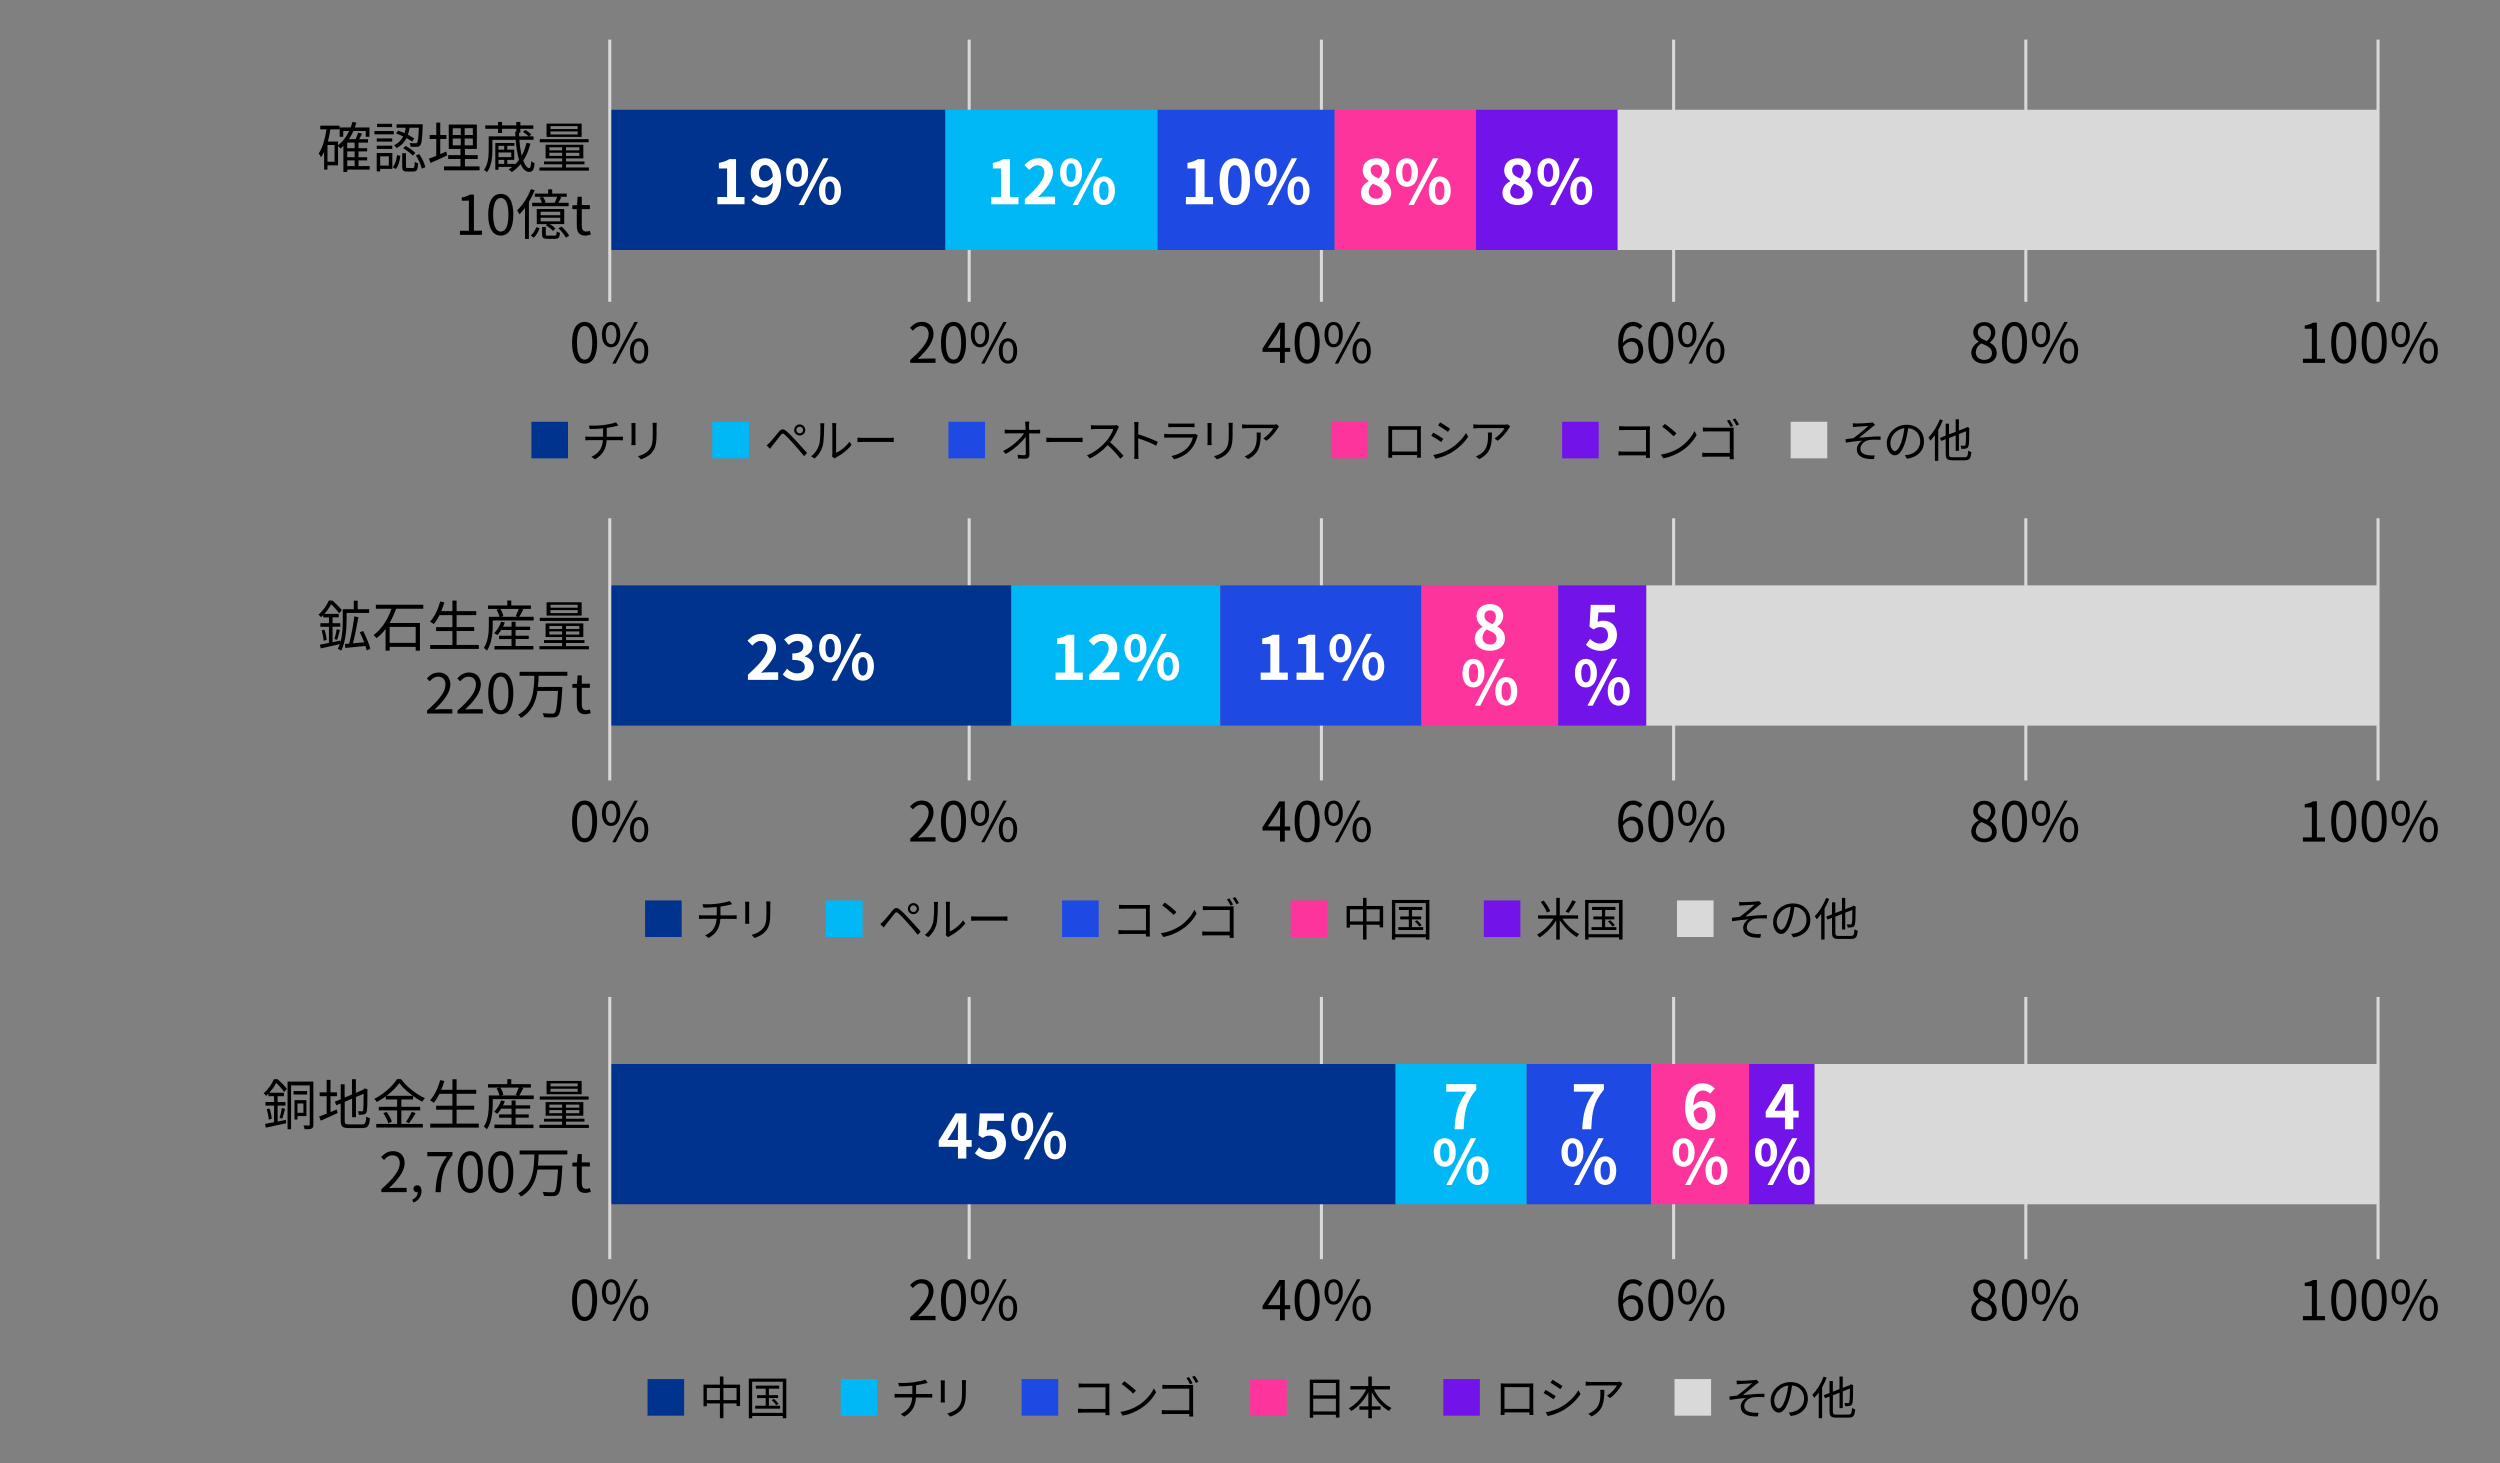 <?xml version="1.0" encoding="UTF-8"?>
<svg id="_レイヤー_1" data-name="レイヤー 1" xmlns="http://www.w3.org/2000/svg" viewBox="0 0 820 480">
  <rect x="0" y="0" width="820" height="480" fill="#808080" stroke="none"/>
  <defs>
    <style>
      .cls-1 {
        fill: #1e49e2;
      }

      .cls-1, .cls-2, .cls-3, .cls-4, .cls-5, .cls-6, .cls-7, .cls-8 {
        stroke-width: 0px;
      }

      .cls-2 {
        fill: #00b8f5;
      }

      .cls-3 {
        fill: #000;
      }

      .cls-9 {
        fill: none;
        stroke: #d9d9d9;
        stroke-linejoin: round;
      }

      .cls-4 {
        fill: #fd349c;
      }

      .cls-5 {
        fill: #7213ea;
      }

      .cls-6 {
        fill: #d9d9d9;
      }

      .cls-7 {
        fill: #fff;
      }

      .cls-8 {
        fill: #00338d;
      }
    </style>
  </defs>
  <path class="cls-9" d="M780,327v86M664.47,327v86M548.95,327v86M433.42,327v86M317.89,327v86"/>
  <path class="cls-9" d="M780,170v86M664.47,170v86M548.95,170v86M433.42,170v86M317.89,170v86"/>
  <path class="cls-9" d="M780,13v86M664.47,13v86M548.95,13v86M433.42,13v86M317.89,13v86"/>
  <g>
    <path class="cls-3" d="M121.25,55.64h-7.36v.77h-1.26v-8.53c-.31.31-.63.58-.95.85-.16-.22-.54-.59-.81-.85v6.34h-3.46v1.4h-1.1v-5.8c-.31.63-.63,1.22-1.01,1.75-.14-.31-.52-.95-.76-1.24,1.31-1.91,2.07-4.79,2.54-7.9h-2.03v-1.22h6.32v1.22h-3.02c-.2,1.39-.47,2.74-.81,4h3.33v1.22c1.53-1.15,2.75-2.77,3.65-4.68h-1.94v1.91h-1.17v-3.06h3.6c.23-.59.43-1.21.59-1.84l1.28.25c-.16.54-.32,1.08-.5,1.58h4.79v3.06h-1.21v-1.91h-4.05c-.41.97-.9,1.85-1.46,2.68h2.2c.31-.68.63-1.51.81-2.12l1.26.31c-.29.61-.59,1.26-.86,1.82h2.84v1.13h-3.11v1.84h2.83v1.04h-2.83v1.91h2.83v1.04h-2.83v1.87h3.67v1.15ZM109.73,47.57h-2.32v5.47h2.32v-5.47ZM116.32,46.78h-2.43v1.84h2.43v-1.84ZM116.32,49.66h-2.43v1.91h2.43v-1.91ZM113.89,54.48h2.43v-1.87h-2.43v1.87Z"/>
    <path class="cls-3" d="M129.17,44.06h-6.37v-1.1h6.37v1.1ZM128.68,55.38h-3.98v.83h-1.13v-6.03h5.11v5.2ZM128.66,46.45h-5.08v-1.06h5.08v1.06ZM123.58,47.77h5.08v1.08h-5.08v-1.08ZM128.61,41.68h-4.93v-1.08h4.93v1.08ZM124.7,51.28v3.03h2.83v-3.03h-2.83ZM128.81,54.81c.85-.9,1.24-2.47,1.42-3.94l1.08.27c-.18,1.58-.58,3.31-1.53,4.3l-.97-.63ZM135.18,46.45c-.47-.34-1.13-.76-1.85-1.15-.67,1.31-1.67,2.47-3.28,3.26-.16-.27-.52-.72-.79-.94,1.49-.68,2.39-1.71,2.99-2.86-.79-.38-1.6-.72-2.34-.97l.67-.94c.67.21,1.39.52,2.11.83.18-.58.32-1.19.41-1.78h-3.02v-1.15h8.59s0,.4-.02.56c-.16,4.23-.34,5.8-.79,6.32-.27.36-.58.49-1.06.52-.43.04-1.26.04-2.11-.02-.02-.38-.14-.87-.34-1.21.81.07,1.57.07,1.85.07.31.02.47-.02.58-.18.31-.32.47-1.58.61-4.92h-3.04c-.13.79-.31,1.57-.56,2.32.81.41,1.55.83,2.07,1.19l-.67,1.04ZM135.43,55.1c.47,0,.56-.25.61-2.05.25.23.76.41,1.12.52-.13,2.16-.45,2.7-1.58,2.7h-2c-1.33,0-1.66-.36-1.66-1.69v-4.32h1.24v4.32c0,.45.07.52.59.52h1.67ZM133.02,47.84c1.15.61,2.56,1.58,3.21,2.34l-.83.88c-.65-.74-2-1.78-3.15-2.43l.77-.79ZM137.48,50.54c.97,1.31,1.78,3.06,2.03,4.29l-1.17.49c-.23-1.21-1.03-3.01-1.94-4.34l1.08-.43Z"/>
    <path class="cls-3" d="M146.68,50.96c-1.89.9-3.89,1.8-5.46,2.48l-.54-1.39c.67-.25,1.49-.58,2.41-.95v-5.51h-2.16v-1.31h2.16v-4.07h1.31v4.07h2.03v1.31h-2.03v4.95c.65-.25,1.31-.54,1.96-.83l.31,1.24ZM157.3,54.57v1.3h-11.67v-1.3h5.4v-2.41h-4.03v-1.28h4.03v-2.02h-3.84v-8.01h9.22v8.01h-3.91v2.02h4.2v1.28h-4.2v2.41h4.79ZM148.5,44.28h2.63v-2.21h-2.63v2.21ZM148.5,47.66h2.63v-2.23h-2.63v2.23ZM155.09,42.06h-2.68v2.21h2.68v-2.21ZM155.09,45.43h-2.68v2.23h2.68v-2.23Z"/>
    <path class="cls-3" d="M173.97,47.1c-.54,2.14-1.31,4-2.34,5.56.61,1.66,1.33,2.48,1.94,2.48.38-.02.58-.49.68-2.29.29.27.76.58,1.1.67-.22,2.41-.72,2.86-1.87,2.86-1.04,0-1.96-.9-2.7-2.57-.85,1.03-1.82,1.91-2.92,2.63-.2-.23-.72-.68-1.03-.9.41-.23.81-.5,1.17-.79h-4.5v.92h-1.04v-8.77h6.28v.94h-2.36v1.24h2.29v3.35h-2.29v1.31h2.48v.27c.5-.47.97-1.01,1.39-1.58-.52-1.69-.9-3.91-1.12-6.55h-7.63v3.31c0,2.23-.23,5.28-1.76,7.27-.22-.22-.74-.56-1.04-.7,1.44-1.89,1.6-4.56,1.6-6.59v-4.45h8.75c-.04-.5-.05-1.03-.07-1.55h.36v-.92h-4.66v1.37h-1.33v-1.37h-4.18v-1.13h4.18v-1.13h1.33v1.13h4.66v-1.13h1.33v1.13h4.25v1.13h-4.25v1.28h-.43c.02.41.04.81.05,1.19h3.08c-.43-.47-1.19-1.08-1.85-1.5l.79-.59c.72.38,1.55,1.03,1.96,1.49l-.72.59h1.44v1.15h-4.63c.14,2.07.43,3.8.77,5.19.68-1.24,1.19-2.67,1.57-4.21l1.26.25ZM163.51,47.84v1.24h1.87v-1.24h-1.87ZM167.69,50h-4.18v1.53h4.18v-1.53ZM163.51,53.75h1.87v-1.31h-1.87v1.31Z"/>
    <path class="cls-3" d="M193.16,54.93v1.04h-16.22v-1.04h7.44v-1.04h-5.94v-.94h5.94v-.99h-5.42v-4.48h12.37v4.48h-5.67v.99h6.05v.94h-6.05v1.04h7.51ZM193.07,46.67h-16.02v-1.03h16.02v1.03ZM190.78,44.91h-11.51v-4.36h11.51v4.36ZM180.2,49.32h4.18v-1.01h-4.18v1.01ZM184.37,51.13v-1.03h-4.18v1.03h4.18ZM189.47,41.36h-8.91v.97h8.91v-.97ZM189.47,43.11h-8.91v.99h8.91v-.99ZM190.01,48.31h-4.36v1.01h4.36v-1.01ZM190.01,50.11h-4.36v1.03h4.36v-1.03Z"/>
    <path class="cls-3" d="M150.85,75.67h2.94v-9.85h-2.34v-1.04c1.17-.22,2.02-.52,2.74-.94h1.26v11.83h2.65v1.37h-7.24v-1.37Z"/>
    <path class="cls-3" d="M160.14,70.4c0-4.59,1.6-6.81,4.12-6.81s4.11,2.23,4.11,6.81-1.6,6.88-4.11,6.88-4.12-2.29-4.12-6.88ZM166.77,70.4c0-3.85-1.01-5.47-2.5-5.47s-2.52,1.62-2.52,5.47,1.01,5.56,2.52,5.56,2.5-1.67,2.5-5.56Z"/>
    <path class="cls-3" d="M175.37,62.4c-.52,1.31-1.17,2.61-1.89,3.83v12.15h-1.28v-10.21c-.58.79-1.19,1.51-1.82,2.14-.14-.29-.52-.99-.76-1.3,1.78-1.67,3.49-4.32,4.52-7l1.22.38ZM174.08,77.26c.83-.68,1.49-1.82,1.87-2.79l1.03.41c-.4,1.06-1.01,2.3-1.91,3.08l-.99-.7ZM181.93,66.46c.27-.52.63-1.31.83-1.91h-7.36v-1.04h4.39v-1.4h1.33v1.4h4.79v1.04h-2.47l.68.18c-.32.63-.68,1.3-1.01,1.8h3.4v1.1h-11.97v-1.1h3.22c-.16-.5-.47-1.19-.79-1.71l1.13-.25c.38.54.74,1.31.86,1.82l-.56.14h3.76l-.25-.07ZM185.06,73.5h-4.7c.74.45,1.46,1.03,1.85,1.48l-.86.74c-.47-.56-1.46-1.33-2.32-1.85l.45-.36h-3.42v-4.95h9v4.95ZM183.76,69.44h-6.43v1.15h6.43v-1.15ZM183.76,71.42h-6.43v1.17h6.43v-1.17ZM181.94,77.28c.5,0,.59-.14.65-1.35.25.2.76.38,1.1.45-.14,1.58-.5,1.96-1.58,1.96h-2.47c-1.49,0-1.84-.31-1.84-1.51v-2.39h1.22v2.39c0,.4.11.45.74.45h2.18ZM184.18,74.31c.97.88,2.07,2.14,2.52,3.01l-1.06.65c-.45-.86-1.49-2.16-2.47-3.1l1.01-.56Z"/>
    <path class="cls-3" d="M189.19,74.02v-5.42h-1.46v-1.24l1.53-.09.2-2.74h1.37v2.74h2.65v1.33h-2.65v5.46c0,1.21.38,1.89,1.51,1.89.34,0,.79-.13,1.12-.25l.32,1.22c-.56.18-1.21.36-1.8.36-2.09,0-2.79-1.3-2.79-3.26Z"/>
  </g>
  <g>
    <path class="cls-8" d="M186.3,138.34v12h-12v-12h12Z"/>
    <path class="cls-3" d="M203.14,143.25c.33,0,.87-.03,1.19-.06v1.25c-.33-.03-.78-.06-1.15-.06h-4.19c-.17,2.8-1.26,4.79-3.84,6.28l-1.17-.83c2.35-1.09,3.6-2.77,3.78-5.46h-4.45c-.48,0-.99.03-1.33.06v-1.25c.33.03.85.06,1.31.06h4.51v-2.73c-1.52.15-3.21.2-4.36.21l-.3-1.11c1.14.05,3.42-.01,5.04-.22,1.36-.2,3.13-.55,3.87-.87l.79,1.04-.85.22c-.73.2-1.89.42-2.97.58v2.88h4.14Z"/>
    <path class="cls-3" d="M208.47,138.78c-.03.29-.04.72-.04,1.08v5.01c0,.38.02.87.04,1.14h-1.38c.02-.22.06-.71.06-1.16v-5c0-.27-.03-.79-.06-1.08h1.38ZM215.41,138.67c-.03.36-.06.79-.06,1.29v2.43c0,3.6-.48,4.79-1.56,6.08-.98,1.17-2.47,1.81-3.57,2.19l-.98-1.03c1.38-.35,2.67-.95,3.6-2,1.08-1.24,1.26-2.46,1.26-5.29v-2.37c0-.5-.04-.93-.07-1.29h1.38Z"/>
    <path class="cls-2" d="M245.64,138.34v12h-12v-12h12Z"/>
    <path class="cls-3" d="M252.51,145.11c.72-.73,2.02-2.4,2.97-3.51.8-.95,1.41-1.05,2.49-.15.92.75,2.15,2.07,3.1,3.11,1,1.08,2.53,2.71,3.63,4l-.97,1.07c-1.05-1.35-2.42-2.9-3.38-3.99-1.04-1.16-2.28-2.5-2.92-3.04-.63-.53-.84-.51-1.35.12-.72.87-1.98,2.52-2.65,3.34-.31.39-.65.86-.87,1.15l-1.09-1.11c.38-.33.66-.6,1.05-.99ZM262.32,139.21c1,0,1.81.83,1.81,1.83s-.81,1.81-1.81,1.81-1.83-.81-1.83-1.81.81-1.83,1.83-1.83ZM262.32,142.14c.6,0,1.1-.5,1.1-1.09s-.5-1.1-1.1-1.1-1.11.48-1.11,1.1.5,1.09,1.11,1.09Z"/>
    <path class="cls-3" d="M266.04,149.65c1.26-.9,2.16-2.23,2.61-3.69.43-1.38.45-4.37.45-6.03,0-.45-.04-.78-.1-1.1h1.38c-.02.18-.07.63-.07,1.08,0,1.67-.06,4.88-.47,6.38-.45,1.6-1.41,3.07-2.67,4.11l-1.12-.75ZM272.91,149.73c.06-.24.1-.54.1-.84v-8.99c0-.57-.08-.99-.09-1.11h1.38c-.01.12-.06.54-.06,1.11v8.66c1.38-.63,3.22-2,4.36-3.69l.72,1.02c-1.29,1.75-3.37,3.28-5.11,4.16-.23.12-.36.22-.51.34l-.79-.66Z"/>
    <path class="cls-3" d="M281.23,143.55c.45.03,1.25.08,2.08.08h8.22c.75,0,1.29-.04,1.62-.08v1.47c-.3-.01-.93-.07-1.6-.07h-8.23c-.82,0-1.62.03-2.08.07v-1.47Z"/>
    <path class="cls-1" d="M323.08,138.34v12h-12v-12h12Z"/>
    <path class="cls-3" d="M339.9,141.01c.39,0,.98-.04,1.27-.09v1.26c-.34-.01-.87-.03-1.23-.03h-2.39c.04,2.25.09,5.24.1,7.11,0,.78-.46,1.2-1.36,1.2-.77,0-1.67-.03-2.4-.09l-.1-1.23c.72.12,1.56.18,2.11.18.44,0,.56-.2.56-.6,0-1.2-.02-3.44-.04-5.45-1.25,1.77-3.87,4.2-6.56,5.62l-.85-.97c3.03-1.49,5.7-3.97,6.88-5.78h-4.95c-.49,0-.93.02-1.4.04v-1.27c.44.06.92.09,1.38.09h5.46c-.02-.6-.03-1.11-.04-1.45-.03-.36-.04-.83-.13-1.26h1.39c-.06.42-.09.84-.09,1.26l.03,1.45h2.35Z"/>
    <path class="cls-3" d="M343.18,143.55c.45.03,1.25.08,2.08.08h8.22c.75,0,1.29-.04,1.62-.08v1.47c-.3-.01-.93-.07-1.6-.07h-8.23c-.82,0-1.62.03-2.08.07v-1.47Z"/>
    <path class="cls-3" d="M367.03,140.01c-.09.12-.29.45-.38.66-.51,1.29-1.46,3.04-2.52,4.39,1.58,1.35,3.4,3.3,4.38,4.47l-1.05.91c-1-1.32-2.59-3.09-4.12-4.46-1.6,1.73-3.63,3.38-5.85,4.38l-.96-1.01c2.42-.95,4.63-2.73,6.18-4.46,1.02-1.15,2.11-2.94,2.49-4.17h-5.85c-.52,0-1.35.06-1.52.08v-1.37c.21.03,1.06.11,1.52.11h5.79c.5,0,.89-.06,1.12-.14l.77.58Z"/>
    <path class="cls-3" d="M379.23,146.19c-1.63-.88-4.23-1.89-5.89-2.41l.02,4.95c0,.48.03,1.28.09,1.77h-1.44c.06-.48.09-1.21.09-1.77v-8.73c0-.42-.03-1.09-.12-1.56h1.47c-.04.46-.1,1.11-.1,1.56v2.45c1.98.6,4.81,1.68,6.4,2.47l-.51,1.28Z"/>
    <path class="cls-3" d="M392.89,142.83c-.08.13-.17.33-.19.43-.41,1.49-1.08,3.04-2.19,4.26-1.58,1.73-3.46,2.61-5.37,3.13l-.93-1.07c2.13-.43,4-1.41,5.28-2.74.92-.96,1.51-2.23,1.78-3.31h-7.96c-.36,0-.93.01-1.46.04v-1.26c.54.06,1.05.09,1.46.09h7.9c.34,0,.66-.03.82-.12l.85.54ZM383.19,138.87c.39.06.87.08,1.35.08h5.89c.48,0,1-.02,1.37-.08v1.25c-.36-.03-.87-.04-1.38-.04h-5.88c-.47,0-.95.01-1.35.04v-1.25Z"/>
    <path class="cls-3" d="M397.41,138.78c-.03.29-.04.72-.04,1.08v5.01c0,.38.02.87.04,1.14h-1.38c.02-.22.06-.71.06-1.16v-5c0-.27-.03-.79-.06-1.08h1.38ZM404.35,138.67c-.03.36-.06.79-.06,1.29v2.43c0,3.6-.48,4.79-1.56,6.08-.98,1.17-2.47,1.81-3.57,2.19l-.98-1.03c1.38-.35,2.67-.95,3.6-2,1.08-1.24,1.26-2.46,1.26-5.29v-2.37c0-.5-.04-.93-.07-1.29h1.38Z"/>
    <path class="cls-3" d="M419.5,139.9c-.1.15-.3.38-.4.54-.6,1.02-2.02,2.96-3.73,4.14l-.99-.79c1.38-.81,2.79-2.43,3.27-3.36h-8.53c-.56,0-1.11.03-1.71.09v-1.35c.52.06,1.15.12,1.71.12h8.61c.28,0,.82-.04,1.05-.09l.73.71ZM413.52,141.88c0,4.06-.36,6.81-4.18,8.71l-1.1-.9c.41-.13.92-.38,1.33-.66,2.33-1.42,2.66-3.57,2.66-6.07,0-.36-.02-.69-.06-1.08h1.35Z"/>
    <path class="cls-4" d="M448.54,138.34v12h-12v-12h12Z"/>
    <path class="cls-3" d="M466.05,148.33c0,.48.01,1.63.03,1.8h-1.29c0-.11.02-.45.02-.86h-8.19c.01.39.01.75.03.86h-1.29c.02-.18.04-1.29.04-1.82v-7.38c0-.34,0-.81-.03-1.17.58.02.99.03,1.33.03h8.05c.33,0,.87,0,1.32-.03-.03.38-.03.79-.03,1.17v7.39ZM456.61,140.98v7.12h8.2v-7.12h-8.2Z"/>
    <path class="cls-3" d="M473.41,143.92l-.69,1.05c-.73-.54-2.37-1.59-3.27-2.05l.66-1.02c.9.48,2.64,1.54,3.3,2.02ZM475.15,147.49c2.49-1.42,4.47-3.38,5.69-5.49l.72,1.23c-1.3,2.03-3.38,3.96-5.76,5.37-1.51.87-3.58,1.58-4.98,1.86l-.69-1.23c1.65-.29,3.51-.87,5.02-1.74ZM475.63,140.64l-.7,1.02c-.72-.54-2.34-1.62-3.23-2.13l.67-1c.89.49,2.61,1.63,3.25,2.11Z"/>
    <path class="cls-3" d="M495.34,139.9c-.1.15-.3.38-.4.54-.6,1.02-2.02,2.96-3.73,4.14l-.99-.79c1.38-.81,2.79-2.43,3.27-3.36h-8.53c-.56,0-1.11.03-1.71.09v-1.35c.52.06,1.15.12,1.71.12h8.61c.28,0,.82-.04,1.05-.09l.73.71ZM489.36,141.88c0,4.06-.36,6.81-4.18,8.71l-1.1-.9c.41-.13.92-.38,1.33-.66,2.33-1.42,2.66-3.57,2.66-6.07,0-.36-.02-.69-.06-1.08h1.35Z"/>
    <path class="cls-5" d="M524.38,138.34v12h-12v-12h12Z"/>
    <path class="cls-3" d="M539.86,150.18c.01-.17.01-.48.03-.84h-7.33c-.62,0-1.29.03-1.7.06v-1.35c.39.03,1.04.08,1.67.08h7.36v-7.08h-7.18c-.56,0-1.29.03-1.65.04v-1.33c.49.06,1.15.09,1.63.09h7.39c.36,0,.81-.01,1.11-.03-.02.35-.05.81-.05,1.17v7.74c0,.54.05,1.21.06,1.46h-1.35Z"/>
    <path class="cls-3" d="M550.77,146.91c2.31-1.46,4.14-3.68,5.01-5.52l.72,1.27c-1.03,1.88-2.77,3.92-5.04,5.33-1.5.96-3.39,1.87-5.9,2.34l-.79-1.23c2.62-.39,4.58-1.3,6-2.19ZM549.88,142.15l-.94.95c-.75-.78-2.62-2.38-3.73-3.13l.85-.92c1.06.71,2.98,2.26,3.82,3.1Z"/>
    <path class="cls-3" d="M568.63,149.17c0,.54.04,1.22.06,1.46h-1.35c0-.16.02-.48.03-.84h-7.33c-.62,0-1.29.03-1.69.06v-1.37c.39.04,1.03.09,1.66.09h7.36v-7.08h-7.18c-.56,0-1.3.03-1.65.04v-1.33c.5.06,1.15.09,1.63.09h7.38c.38,0,.82-.02,1.11-.03-.02.34-.03.81-.03,1.17v7.74ZM567.64,140.04c-.3-.63-.82-1.5-1.2-2.02l.82-.35c.35.51.9,1.42,1.2,2l-.83.38ZM569.16,137.23c.36.51.92,1.41,1.23,1.98l-.84.38c-.33-.62-.81-1.48-1.22-2.01l.83-.35Z"/>
    <path class="cls-6" d="M599.34,138.34v12h-12v-12h12Z"/>
    <path class="cls-3" d="M608.88,138.91c.64,0,3.7-.12,4.56-.23.35-.03.63-.09.81-.15l.77.87c-.21.12-.59.38-.8.55-1.11.92-3.25,2.7-4.44,3.64,2.25-.24,4.92-.45,7.05-.45v1.12c-1.45-.08-2.88-.06-3.76.07-1.44.2-2.85,1.43-2.85,2.8,0,1.49,1.2,2,2.55,2.18.87.12,1.6.1,2.13.06l-.24,1.21c-3.63.15-5.61-.99-5.61-3.27,0-1.26.96-2.34,1.73-2.79-1.59.13-3.57.38-5.34.66l-.1-1.14c.79-.07,1.8-.21,2.55-.3,1.62-1.11,3.96-3.17,4.9-4.01-.66.04-3.24.18-3.88.24-.38.03-.82.06-1.14.09l-.06-1.23c.36.04.73.06,1.19.04Z"/>
    <path class="cls-3" d="M624.79,149.31c.47-.03.92-.1,1.27-.18,1.91-.42,3.77-1.83,3.77-4.39,0-2.25-1.42-4.09-3.94-4.3-.2,1.38-.48,2.88-.89,4.28-.91,3.04-2.1,4.62-3.48,4.62s-2.66-1.53-2.66-3.97c0-3.22,2.88-6.04,6.51-6.04s5.7,2.46,5.7,5.46-2.05,5.2-5.59,5.67l-.69-1.12ZM623.82,144.45c.38-1.23.66-2.64.82-4-2.85.36-4.59,2.8-4.59,4.8,0,1.88.87,2.7,1.52,2.7s1.48-.99,2.25-3.5Z"/>
    <path class="cls-3" d="M637.26,137.86c-.42,1.08-.93,2.14-1.51,3.16v10.14h-1.1v-8.43c-.48.67-.99,1.29-1.48,1.81-.12-.24-.44-.81-.63-1.05,1.47-1.44,2.86-3.67,3.7-5.96l1.02.32ZM644.37,149.98c.92,0,1.06-.4,1.2-2.17.27.19.71.39,1.04.46-.19,2.06-.54,2.71-2.19,2.71h-3.92c-1.77,0-2.31-.42-2.31-2.05v-4.88l-1.46.57-.44-.98,1.89-.73v-3.95h1.09v3.51l2.19-.85v-4.11h1.06v3.71l2.34-.9.14-.12.19-.17.77.32-.04.19c0,2.7-.05,4.86-.18,5.49-.12.69-.44.98-.9,1.1-.4.11-1.06.12-1.52.11-.03-.33-.13-.78-.27-1.05.41.03.95.03,1.14.03.27,0,.42-.06.51-.45.12-.4.15-1.98.17-4.32l-2.34.92v5.5h-1.06v-5.08l-2.19.87v5.28c0,.85.2,1.05,1.25,1.05h3.84Z"/>
  </g>
  <g>
    <path class="cls-3" d="M187.63,112.4c0-4.59,1.6-6.81,4.12-6.81s4.11,2.23,4.11,6.81-1.6,6.88-4.11,6.88-4.12-2.29-4.12-6.88ZM194.26,112.4c0-3.85-1.01-5.47-2.5-5.47s-2.52,1.62-2.52,5.47,1.01,5.56,2.52,5.56,2.5-1.67,2.5-5.56Z"/>
    <path class="cls-3" d="M197.44,109.73c0-2.65,1.19-4.14,2.99-4.14s3.01,1.5,3.01,4.14-1.19,4.19-3.01,4.19-2.99-1.53-2.99-4.19ZM202.2,109.73c0-2.11-.72-3.13-1.76-3.13s-1.75,1.03-1.75,3.13.72,3.17,1.75,3.17,1.76-1.06,1.76-3.17ZM208.1,105.59h1.12l-7.29,13.68h-1.1l7.27-13.68ZM206.63,115.1c0-2.65,1.21-4.14,3.01-4.14s2.99,1.5,2.99,4.14-1.19,4.18-2.99,4.18-3.01-1.51-3.01-4.18ZM211.38,115.1c0-2.11-.72-3.13-1.75-3.13s-1.76,1.03-1.76,3.13.72,3.17,1.76,3.17,1.75-1.06,1.75-3.17Z"/>
  </g>
  <g>
    <path class="cls-3" d="M298.55,118.07c4.14-3.62,6.05-6.25,6.05-8.52,0-1.51-.79-2.61-2.43-2.61-1.08,0-2.02.67-2.74,1.53l-.95-.94c1.08-1.17,2.21-1.95,3.89-1.95,2.36,0,3.83,1.55,3.83,3.91,0,2.63-2.07,5.31-5.17,8.25.68-.05,1.49-.13,2.16-.13h3.66v1.42h-8.3v-.97Z"/>
    <path class="cls-3" d="M308.63,112.4c0-4.59,1.6-6.81,4.12-6.81s4.11,2.23,4.11,6.81-1.6,6.88-4.11,6.88-4.12-2.29-4.12-6.88ZM315.26,112.4c0-3.85-1.01-5.47-2.5-5.47s-2.52,1.62-2.52,5.47,1.01,5.56,2.52,5.56,2.5-1.67,2.5-5.56Z"/>
    <path class="cls-3" d="M318.44,109.73c0-2.65,1.19-4.14,2.99-4.14s3.01,1.5,3.01,4.14-1.19,4.19-3.01,4.19-2.99-1.53-2.99-4.19ZM323.19,109.73c0-2.11-.72-3.13-1.76-3.13s-1.75,1.03-1.75,3.13.72,3.17,1.75,3.17,1.76-1.06,1.76-3.17ZM329.1,105.59h1.12l-7.29,13.68h-1.1l7.27-13.68ZM327.62,115.1c0-2.65,1.21-4.14,3.01-4.14s2.99,1.5,2.99,4.14-1.19,4.18-2.99,4.18-3.01-1.51-3.01-4.18ZM332.38,115.1c0-2.11-.72-3.13-1.75-3.13s-1.76,1.03-1.76,3.13.72,3.17,1.76,3.17,1.75-1.06,1.75-3.17Z"/>
  </g>
  <g>
    <path class="cls-3" d="M423.17,115.41h-1.75v3.64h-1.57v-3.64h-5.74v-1.08l5.49-8.48h1.82v8.25h1.75v1.31ZM419.86,114.09v-4.05c0-.65.07-1.71.11-2.4h-.07c-.32.65-.68,1.3-1.06,1.95l-3.01,4.5h4.03Z"/>
    <path class="cls-3" d="M424.63,112.4c0-4.59,1.6-6.81,4.12-6.81s4.11,2.23,4.11,6.81-1.6,6.88-4.11,6.88-4.12-2.29-4.12-6.88ZM431.26,112.4c0-3.85-1.01-5.47-2.5-5.47s-2.52,1.62-2.52,5.47,1.01,5.56,2.52,5.56,2.5-1.67,2.5-5.56Z"/>
    <path class="cls-3" d="M434.44,109.73c0-2.65,1.19-4.14,2.99-4.14s3.01,1.5,3.01,4.14-1.19,4.19-3.01,4.19-2.99-1.53-2.99-4.19ZM439.19,109.73c0-2.11-.72-3.13-1.76-3.13s-1.75,1.03-1.75,3.13.72,3.17,1.75,3.17,1.76-1.06,1.76-3.17ZM445.1,105.59h1.12l-7.29,13.68h-1.1l7.27-13.68ZM443.62,115.1c0-2.65,1.21-4.14,3.01-4.14s2.99,1.5,2.99,4.14-1.19,4.18-2.99,4.18-3.01-1.51-3.01-4.18ZM448.38,115.1c0-2.11-.72-3.13-1.75-3.13s-1.76,1.03-1.76,3.13.72,3.17,1.76,3.17,1.75-1.06,1.75-3.17Z"/>
  </g>
  <g>
    <path class="cls-3" d="M537.82,107.97c-.52-.63-1.31-1.01-2.12-1.01-1.8,0-3.33,1.39-3.4,5.49.81-.99,1.96-1.6,3.01-1.6,2.23,0,3.66,1.39,3.66,4.14,0,2.56-1.73,4.29-3.78,4.29-2.54,0-4.41-2.18-4.41-6.54,0-5.17,2.32-7.15,4.88-7.15,1.37,0,2.36.58,3.08,1.35l-.9,1.03ZM537.41,114.99c0-1.78-.77-2.92-2.38-2.92-.83,0-1.84.47-2.7,1.69.2,2.74,1.19,4.23,2.84,4.23,1.26,0,2.23-1.21,2.23-3.01Z"/>
    <path class="cls-3" d="M540.63,112.4c0-4.59,1.6-6.81,4.12-6.81s4.11,2.23,4.11,6.81-1.6,6.88-4.11,6.88-4.12-2.29-4.12-6.88ZM547.26,112.4c0-3.85-1.01-5.47-2.5-5.47s-2.52,1.62-2.52,5.47,1.01,5.56,2.52,5.56,2.5-1.67,2.5-5.56Z"/>
    <path class="cls-3" d="M550.44,109.73c0-2.65,1.19-4.14,2.99-4.14s3.01,1.5,3.01,4.14-1.19,4.19-3.01,4.19-2.99-1.53-2.99-4.19ZM555.19,109.73c0-2.11-.72-3.13-1.76-3.13s-1.75,1.03-1.75,3.13.72,3.17,1.75,3.17,1.76-1.06,1.76-3.17ZM561.1,105.59h1.12l-7.29,13.68h-1.1l7.27-13.68ZM559.62,115.1c0-2.65,1.21-4.14,3.01-4.14s2.99,1.5,2.99,4.14-1.19,4.18-2.99,4.18-3.01-1.51-3.01-4.18ZM564.38,115.1c0-2.11-.72-3.13-1.75-3.13s-1.76,1.03-1.76,3.13.72,3.17,1.76,3.17,1.75-1.06,1.75-3.17Z"/>
  </g>
  <g>
    <path class="cls-3" d="M646.57,115.77c0-1.76,1.22-2.99,2.43-3.64v-.09c-.97-.67-1.78-1.66-1.78-3.04,0-2.02,1.55-3.35,3.62-3.35,2.25,0,3.62,1.44,3.62,3.47,0,1.39-.97,2.58-1.76,3.19v.09c1.15.67,2.23,1.66,2.23,3.46,0,1.93-1.66,3.42-4.14,3.42s-4.21-1.48-4.21-3.51ZM653.36,115.82c0-1.76-1.62-2.43-3.49-3.19-1.06.68-1.8,1.73-1.8,2.99,0,1.4,1.17,2.43,2.75,2.43s2.54-.92,2.54-2.23ZM653.05,109.21c0-1.3-.83-2.36-2.25-2.36-1.21,0-2.09.86-2.09,2.14,0,1.58,1.42,2.27,2.97,2.88.9-.79,1.37-1.69,1.37-2.67Z"/>
    <path class="cls-3" d="M656.63,112.4c0-4.59,1.6-6.81,4.12-6.81s4.11,2.23,4.11,6.81-1.6,6.88-4.11,6.88-4.12-2.29-4.12-6.88ZM663.26,112.4c0-3.85-1.01-5.47-2.5-5.47s-2.52,1.62-2.52,5.47,1.01,5.56,2.52,5.56,2.5-1.67,2.5-5.56Z"/>
    <path class="cls-3" d="M666.44,109.73c0-2.65,1.19-4.14,2.99-4.14s3.01,1.5,3.01,4.14-1.19,4.19-3.01,4.19-2.99-1.53-2.99-4.19ZM671.19,109.73c0-2.11-.72-3.13-1.76-3.13s-1.75,1.03-1.75,3.13.72,3.17,1.75,3.17,1.76-1.06,1.76-3.17ZM677.1,105.59h1.12l-7.29,13.68h-1.1l7.27-13.68ZM675.62,115.1c0-2.65,1.21-4.14,3.01-4.14s2.99,1.5,2.99,4.14-1.19,4.18-2.99,4.18-3.01-1.51-3.01-4.18ZM680.38,115.1c0-2.11-.72-3.13-1.75-3.13s-1.76,1.03-1.76,3.13.72,3.17,1.76,3.17,1.75-1.06,1.75-3.17Z"/>
  </g>
  <g>
    <path class="cls-3" d="M755.35,117.67h2.94v-9.85h-2.34v-1.04c1.17-.22,2.02-.52,2.74-.94h1.26v11.83h2.65v1.37h-7.24v-1.37Z"/>
    <path class="cls-3" d="M764.63,112.4c0-4.59,1.6-6.81,4.12-6.81s4.11,2.23,4.11,6.81-1.6,6.88-4.11,6.88-4.12-2.29-4.12-6.88ZM771.26,112.4c0-3.85-1.01-5.47-2.5-5.47s-2.52,1.62-2.52,5.47,1.01,5.56,2.52,5.56,2.5-1.67,2.5-5.56Z"/>
    <path class="cls-3" d="M774.62,112.4c0-4.59,1.6-6.81,4.12-6.81s4.11,2.23,4.11,6.81-1.6,6.88-4.11,6.88-4.12-2.29-4.12-6.88ZM781.25,112.4c0-3.85-1.01-5.47-2.5-5.47s-2.52,1.62-2.52,5.47,1.01,5.56,2.52,5.56,2.5-1.67,2.5-5.56Z"/>
    <path class="cls-3" d="M784.43,109.73c0-2.65,1.19-4.14,2.99-4.14s3.01,1.5,3.01,4.14-1.19,4.19-3.01,4.19-2.99-1.53-2.99-4.19ZM789.19,109.73c0-2.11-.72-3.13-1.77-3.13s-1.75,1.03-1.75,3.13.72,3.17,1.75,3.17,1.77-1.06,1.77-3.17ZM795.09,105.59h1.12l-7.29,13.68h-1.1l7.27-13.68ZM793.62,115.1c0-2.65,1.21-4.14,3.01-4.14s2.99,1.5,2.99,4.14-1.19,4.18-2.99,4.18-3.01-1.51-3.01-4.18ZM798.37,115.1c0-2.11-.72-3.13-1.75-3.13s-1.76,1.03-1.76,3.13.72,3.17,1.76,3.17,1.75-1.06,1.75-3.17Z"/>
  </g>
  <g>
    <path class="cls-3" d="M113.67,203.27c0,2.88-.23,7.17-1.78,10.16-.23-.2-.79-.52-1.08-.65.23-.47.45-.97.63-1.5-2.25.5-4.52,1.04-6.23,1.4l-.29-1.22c.83-.14,1.85-.36,2.97-.59v-5.29h-2.81v-1.17h2.81v-1.91h-1.85v-.76c-.23.23-.49.47-.74.7-.2-.27-.59-.68-.83-.85,1.62-1.37,2.77-3.19,3.37-4.61h1.21c1.08.94,2.41,2.27,3.06,3.17l-.9,1.01c-.54-.81-1.62-2.07-2.59-2.97-.52.95-1.26,2.09-2.21,3.15h4.7v1.15h-2.03v1.91h2.54v1.17h-2.54v5.06l2.5-.54.07.58c.7-2.5.79-5.33.79-7.42v-3.44h3.6v-2.79h1.28v2.79h3.75v1.22h-7.38v2.23ZM106.41,206.53c.38,1.08.67,2.47.72,3.38l-.99.25c-.04-.94-.31-2.32-.65-3.42l.92-.22ZM109.71,209.61c.25-.86.59-2.3.74-3.24l1.04.27c-.29,1.08-.63,2.38-.9,3.21l-.88-.23ZM120.29,213.34c-.11-.41-.25-.92-.43-1.46-2.38.25-4.79.47-6.59.65l-.14-1.3c.41-.04.88-.07,1.39-.11.67-2.47,1.37-6.27,1.69-8.95l1.35.27c-.47,2.68-1.15,6.14-1.8,8.57,1.15-.09,2.41-.2,3.69-.32-.41-1.12-.94-2.3-1.44-3.33l1.12-.38c.97,1.89,2,4.38,2.34,5.87l-1.17.49Z"/>
    <path class="cls-3" d="M129.92,199.67c-.56,1.58-1.28,3.19-2.16,4.68h9.98v9.06h-1.39v-1.24h-8.55v1.26h-1.33v-7.13c-.86,1.15-1.87,2.18-2.99,3.04-.2-.31-.65-.77-.94-1.03,2.81-2.07,4.81-5.46,5.87-8.64h-5.13v-1.31h15.56v1.31h-8.91ZM127.8,205.63v5.24h8.55v-5.24h-8.55Z"/>
    <path class="cls-3" d="M157.05,211.56v1.3h-15.95v-1.3h7.29v-4.57h-5.35v-1.3h5.35v-3.92h-4.23c-.58,1.13-1.21,2.12-1.89,2.93-.25-.22-.85-.61-1.21-.79,1.48-1.58,2.63-4.07,3.33-6.63l1.35.29c-.29.99-.61,1.96-1.01,2.88h3.66v-3.46h1.37v3.46h6.45v1.31h-6.45v3.92h5.78v1.3h-5.78v4.57h7.29Z"/>
    <path class="cls-3" d="M175.05,202.32v1.19h-13.43v1.6c0,2.36-.31,5.89-1.89,8.28-.2-.23-.76-.7-1.03-.85,1.46-2.23,1.64-5.31,1.64-7.44v-2.79h3.49c-.16-.67-.54-1.6-.95-2.32l.92-.25h-3.73v-1.15h6.32v-1.62h1.31v1.62h6.43v1.15h-3.13l.67.16c-.45.85-.94,1.75-1.35,2.41h4.74ZM169.11,211.88h5.85v1.15h-12.78v-1.15h5.6v-2.27h-4.07v-1.08h4.07v-1.89h-3.38c-.4.63-.85,1.21-1.28,1.67-.22-.18-.76-.5-1.04-.65.99-.94,1.84-2.34,2.3-3.75l1.21.29c-.16.45-.36.92-.59,1.35h2.79v-1.6h1.33v1.6h4.77v1.08h-4.77v1.89h4.3v1.08h-4.3v2.27ZM164.12,199.74c.47.74.86,1.69.99,2.34l-.81.23h5.49l-.63-.22c.32-.67.74-1.64.97-2.36h-6.01Z"/>
    <path class="cls-3" d="M193.16,211.93v1.04h-16.22v-1.04h7.44v-1.04h-5.94v-.94h5.94v-.99h-5.42v-4.48h12.37v4.48h-5.67v.99h6.05v.94h-6.05v1.04h7.51ZM193.07,203.67h-16.02v-1.03h16.02v1.03ZM190.78,201.91h-11.51v-4.36h11.51v4.36ZM180.2,206.32h4.18v-1.01h-4.18v1.01ZM184.37,208.13v-1.03h-4.18v1.03h4.18ZM189.47,198.36h-8.91v.97h8.91v-.97ZM189.47,200.11h-8.91v.99h8.91v-.99ZM190.01,205.31h-4.36v1.01h4.36v-1.01ZM190.01,207.11h-4.36v1.03h4.36v-1.03Z"/>
    <path class="cls-3" d="M140.07,233.07c4.14-3.62,6.05-6.25,6.05-8.52,0-1.51-.79-2.61-2.43-2.61-1.08,0-2.02.67-2.74,1.53l-.95-.94c1.08-1.17,2.21-1.95,3.89-1.95,2.36,0,3.83,1.55,3.83,3.91,0,2.63-2.07,5.31-5.17,8.25.68-.05,1.49-.13,2.16-.13h3.66v1.42h-8.3v-.97Z"/>
    <path class="cls-3" d="M150.06,233.07c4.14-3.62,6.05-6.25,6.05-8.52,0-1.51-.79-2.61-2.43-2.61-1.08,0-2.02.67-2.74,1.53l-.95-.94c1.08-1.17,2.21-1.95,3.89-1.95,2.36,0,3.83,1.55,3.83,3.91,0,2.63-2.07,5.31-5.17,8.25.68-.05,1.49-.13,2.16-.13h3.66v1.42h-8.3v-.97Z"/>
    <path class="cls-3" d="M160.14,227.4c0-4.59,1.6-6.81,4.12-6.81s4.11,2.23,4.11,6.81-1.6,6.88-4.11,6.88-4.12-2.29-4.12-6.88ZM166.77,227.4c0-3.85-1.01-5.47-2.5-5.47s-2.52,1.62-2.52,5.47,1.01,5.56,2.52,5.56,2.5-1.67,2.5-5.56Z"/>
    <path class="cls-3" d="M176.67,221.64c-.04,1.19-.09,2.43-.22,3.67h7.99s0,.47-.02.65c-.32,5.8-.61,7.94-1.31,8.7-.41.45-.85.59-1.53.65-.68.05-1.93.02-3.17-.07-.02-.4-.2-.94-.47-1.31,1.35.14,2.65.14,3.13.14.41,0,.63-.04.85-.23.54-.49.85-2.47,1.1-7.22h-6.73c-.52,3.53-1.85,6.88-5.4,8.86-.22-.36-.61-.79-.97-1.04,4.99-2.65,5.24-8.19,5.35-12.78h-4.84v-1.3h15.66v1.3h-9.42Z"/>
    <path class="cls-3" d="M189.19,231.02v-5.42h-1.46v-1.24l1.53-.09.2-2.74h1.37v2.74h2.65v1.33h-2.65v5.46c0,1.21.38,1.89,1.51,1.89.34,0,.79-.13,1.12-.25l.32,1.22c-.56.18-1.21.36-1.8.36-2.09,0-2.79-1.3-2.79-3.26Z"/>
  </g>
  <g>
    <path class="cls-8" d="M223.59,295.34v12h-12v-12h12Z"/>
    <path class="cls-3" d="M240.43,300.25c.33,0,.87-.03,1.19-.06v1.25c-.33-.03-.78-.06-1.15-.06h-4.19c-.17,2.8-1.26,4.79-3.84,6.28l-1.17-.83c2.35-1.09,3.6-2.77,3.78-5.46h-4.45c-.48,0-.99.03-1.33.06v-1.25c.33.03.85.06,1.3.06h4.52v-2.73c-1.52.15-3.21.2-4.36.21l-.3-1.11c1.14.05,3.42-.01,5.04-.22,1.36-.2,3.13-.55,3.87-.87l.79,1.04-.85.22c-.73.2-1.89.42-2.97.58v2.88h4.14Z"/>
    <path class="cls-3" d="M245.76,295.78c-.03.29-.04.72-.04,1.08v5.01c0,.38.02.87.04,1.14h-1.38c.02-.22.06-.71.06-1.16v-5c0-.27-.03-.79-.06-1.08h1.38ZM252.7,295.67c-.03.36-.06.79-.06,1.29v2.43c0,3.6-.48,4.79-1.56,6.08-.98,1.17-2.47,1.81-3.57,2.19l-.98-1.03c1.38-.35,2.67-.95,3.6-2,1.08-1.24,1.26-2.46,1.26-5.29v-2.37c0-.5-.04-.93-.07-1.29h1.38Z"/>
    <path class="cls-2" d="M282.93,295.34v12h-12v-12h12Z"/>
    <path class="cls-3" d="M289.8,302.11c.72-.73,2.02-2.4,2.97-3.51.8-.95,1.41-1.05,2.49-.15.92.75,2.15,2.07,3.1,3.11,1,1.08,2.53,2.71,3.63,4l-.97,1.07c-1.05-1.35-2.42-2.9-3.38-3.99-1.04-1.16-2.28-2.5-2.92-3.04-.63-.53-.84-.51-1.35.12-.72.87-1.98,2.52-2.65,3.34-.31.39-.65.86-.87,1.15l-1.09-1.11c.38-.33.66-.6,1.05-.99ZM299.61,296.21c1,0,1.81.83,1.81,1.83s-.81,1.81-1.81,1.81-1.83-.81-1.83-1.81.81-1.83,1.83-1.83ZM299.61,299.14c.6,0,1.1-.5,1.1-1.09s-.5-1.1-1.1-1.1-1.11.48-1.11,1.1.5,1.09,1.11,1.09Z"/>
    <path class="cls-3" d="M303.33,306.65c1.26-.9,2.16-2.23,2.61-3.69.44-1.38.45-4.37.45-6.03,0-.45-.04-.78-.1-1.1h1.38c-.02.18-.07.63-.07,1.08,0,1.67-.06,4.88-.47,6.38-.45,1.6-1.41,3.07-2.67,4.11l-1.12-.75ZM310.2,306.73c.06-.24.1-.54.1-.84v-8.99c0-.57-.08-.99-.09-1.11h1.38c-.01.12-.06.54-.06,1.11v8.66c1.38-.63,3.22-2,4.36-3.69l.72,1.02c-1.29,1.75-3.37,3.28-5.11,4.16-.23.12-.36.22-.51.34l-.79-.66Z"/>
    <path class="cls-3" d="M318.52,300.55c.45.03,1.25.08,2.08.08h8.22c.75,0,1.29-.04,1.62-.08v1.47c-.3-.01-.93-.07-1.6-.07h-8.23c-.82,0-1.62.03-2.08.07v-1.47Z"/>
    <path class="cls-1" d="M360.37,295.34v12h-12v-12h12Z"/>
    <path class="cls-3" d="M375.85,307.18c.01-.17.01-.48.03-.84h-7.33c-.62,0-1.29.03-1.7.06v-1.35c.39.03,1.04.08,1.67.08h7.36v-7.08h-7.18c-.56,0-1.29.03-1.65.04v-1.33c.49.06,1.15.09,1.63.09h7.39c.36,0,.81-.01,1.11-.03-.02.35-.05.81-.05,1.17v7.74c0,.54.05,1.21.06,1.46h-1.35Z"/>
    <path class="cls-3" d="M386.76,303.91c2.31-1.46,4.14-3.68,5.01-5.52l.72,1.27c-1.03,1.88-2.77,3.92-5.04,5.33-1.5.96-3.39,1.87-5.9,2.34l-.79-1.23c2.62-.39,4.58-1.3,6-2.19ZM385.87,299.15l-.94.95c-.75-.78-2.62-2.38-3.73-3.13l.85-.92c1.06.71,2.98,2.26,3.82,3.1Z"/>
    <path class="cls-3" d="M404.62,306.17c0,.54.04,1.22.06,1.46h-1.35c0-.16.02-.48.03-.84h-7.33c-.62,0-1.29.03-1.69.06v-1.37c.39.04,1.03.09,1.66.09h7.36v-7.08h-7.18c-.56,0-1.3.03-1.65.04v-1.33c.5.06,1.15.09,1.63.09h7.38c.38,0,.82-.02,1.11-.03-.02.34-.03.81-.03,1.17v7.74ZM403.63,297.04c-.3-.63-.82-1.5-1.2-2.02l.82-.35c.35.51.9,1.42,1.2,2l-.83.38ZM405.15,294.23c.36.51.92,1.41,1.23,1.98l-.84.38c-.33-.62-.81-1.48-1.22-2.01l.83-.35Z"/>
    <path class="cls-4" d="M435.33,295.34v12h-12v-12h12Z"/>
    <path class="cls-3" d="M453.67,297.16v7.02h-1.14v-.86h-4.31v4.86h-1.15v-4.86h-4.29v.93h-1.09v-7.09h5.38v-2.67h1.15v2.67h5.44ZM447.07,302.23v-3.97h-4.29v3.97h4.29ZM452.53,302.23v-3.97h-4.31v3.97h4.31Z"/>
    <path class="cls-3" d="M468.84,295.18v13.02h-1.15v-.75h-10.03v.75h-1.11v-13.02h12.3ZM467.68,306.41v-10.2h-10.03v10.2h10.03ZM466.81,304.09v.95h-8.17v-.95h3.45v-2.52h-2.82v-.96h2.82v-2.13h-3.24v-1.01h7.67v1.01h-3.38v2.13h3v.96h-3v2.52h3.67ZM464.79,301.84c.56.48,1.21,1.17,1.52,1.63l-.77.45c-.29-.47-.93-1.18-1.46-1.7l.71-.39Z"/>
    <path class="cls-5" d="M498.69,295.34v12h-12v-12h12Z"/>
    <path class="cls-3" d="M512.5,301.34c1.33,2.02,3.52,4.05,5.49,5.07-.27.23-.65.66-.84.96-1.96-1.19-4.12-3.32-5.55-5.54v6.36h-1.15v-6.31c-1.4,2.28-3.51,4.41-5.5,5.62-.18-.29-.56-.69-.79-.93,1.96-1.07,4.14-3.14,5.41-5.24h-5.08v-1.09h5.97v-5.73h1.15v5.73h6v1.09h-5.1ZM507.39,299.32c-.33-.93-1.19-2.42-2.04-3.51l1-.42c.84,1.05,1.75,2.49,2.12,3.45l-1.08.48ZM516.91,295.73c-.72,1.26-1.68,2.76-2.43,3.71l-.96-.43c.75-.99,1.68-2.59,2.19-3.75l1.2.48Z"/>
    <path class="cls-3" d="M532.2,295.18v13.02h-1.15v-.75h-10.03v.75h-1.11v-13.02h12.3ZM531.04,306.41v-10.2h-10.03v10.2h10.03ZM530.17,304.09v.95h-8.17v-.95h3.45v-2.52h-2.82v-.96h2.82v-2.13h-3.24v-1.01h7.67v1.01h-3.38v2.13h3v.96h-3v2.52h3.67ZM528.15,301.84c.56.48,1.21,1.17,1.52,1.63l-.77.45c-.29-.47-.93-1.18-1.46-1.7l.71-.39Z"/>
    <path class="cls-6" d="M562.05,295.34v12h-12v-12h12Z"/>
    <path class="cls-3" d="M571.59,295.91c.64,0,3.7-.12,4.56-.23.35-.03.63-.09.81-.15l.77.87c-.21.12-.59.38-.8.55-1.11.92-3.25,2.7-4.44,3.64,2.25-.24,4.92-.45,7.05-.45v1.12c-1.45-.08-2.88-.06-3.76.07-1.44.2-2.85,1.43-2.85,2.8,0,1.49,1.2,2,2.55,2.18.87.12,1.6.1,2.13.06l-.24,1.21c-3.63.15-5.61-.99-5.61-3.27,0-1.26.96-2.34,1.73-2.79-1.59.13-3.57.38-5.34.66l-.1-1.14c.79-.07,1.8-.21,2.55-.3,1.62-1.11,3.96-3.17,4.9-4.01-.66.04-3.24.18-3.88.24-.38.03-.82.06-1.14.09l-.06-1.23c.36.04.73.06,1.19.04Z"/>
    <path class="cls-3" d="M587.5,306.31c.47-.03.92-.1,1.27-.18,1.91-.42,3.77-1.83,3.77-4.39,0-2.25-1.42-4.09-3.94-4.3-.2,1.38-.48,2.88-.89,4.28-.91,3.04-2.1,4.62-3.48,4.62s-2.66-1.53-2.66-3.97c0-3.22,2.88-6.04,6.51-6.04s5.7,2.46,5.7,5.46-2.05,5.2-5.59,5.67l-.69-1.12ZM586.53,301.45c.38-1.23.66-2.64.82-4-2.85.36-4.59,2.8-4.59,4.8,0,1.88.87,2.7,1.52,2.7s1.48-.99,2.25-3.5Z"/>
    <path class="cls-3" d="M599.97,294.86c-.42,1.08-.93,2.14-1.51,3.16v10.14h-1.1v-8.43c-.48.67-.99,1.29-1.48,1.81-.12-.24-.44-.81-.63-1.05,1.47-1.44,2.86-3.67,3.7-5.96l1.02.32ZM607.08,306.98c.92,0,1.06-.4,1.2-2.17.27.19.71.39,1.04.46-.19,2.06-.54,2.71-2.19,2.71h-3.92c-1.77,0-2.31-.42-2.31-2.05v-4.88l-1.46.57-.44-.98,1.89-.73v-3.95h1.09v3.51l2.19-.85v-4.11h1.06v3.71l2.34-.9.14-.12.19-.17.77.32-.04.19c0,2.7-.05,4.86-.18,5.49-.12.69-.44.98-.9,1.1-.4.11-1.06.12-1.52.11-.03-.33-.13-.78-.27-1.05.41.03.95.03,1.14.03.27,0,.42-.06.51-.45.12-.4.15-1.98.17-4.32l-2.34.92v5.5h-1.06v-5.08l-2.19.87v5.28c0,.85.2,1.05,1.25,1.05h3.84Z"/>
  </g>
  <g>
    <path class="cls-3" d="M187.63,269.4c0-4.59,1.6-6.81,4.12-6.81s4.11,2.23,4.11,6.81-1.6,6.88-4.11,6.88-4.12-2.29-4.12-6.88ZM194.26,269.4c0-3.85-1.01-5.47-2.5-5.47s-2.52,1.62-2.52,5.47,1.01,5.56,2.52,5.56,2.5-1.67,2.5-5.56Z"/>
    <path class="cls-3" d="M197.44,266.73c0-2.65,1.19-4.14,2.99-4.14s3.01,1.5,3.01,4.14-1.19,4.19-3.01,4.19-2.99-1.53-2.99-4.19ZM202.2,266.73c0-2.11-.72-3.13-1.76-3.13s-1.75,1.03-1.75,3.13.72,3.17,1.75,3.17,1.76-1.06,1.76-3.17ZM208.1,262.59h1.12l-7.29,13.68h-1.1l7.27-13.68ZM206.63,272.1c0-2.65,1.21-4.14,3.01-4.14s2.99,1.5,2.99,4.14-1.19,4.18-2.99,4.18-3.01-1.51-3.01-4.18ZM211.38,272.1c0-2.11-.72-3.13-1.75-3.13s-1.76,1.03-1.76,3.13.72,3.17,1.76,3.17,1.75-1.06,1.75-3.17Z"/>
  </g>
  <g>
    <path class="cls-3" d="M298.55,275.07c4.14-3.62,6.05-6.25,6.05-8.52,0-1.51-.79-2.61-2.43-2.61-1.08,0-2.02.67-2.74,1.53l-.95-.94c1.08-1.17,2.21-1.95,3.89-1.95,2.36,0,3.83,1.55,3.83,3.91,0,2.63-2.07,5.31-5.17,8.25.68-.05,1.49-.13,2.16-.13h3.66v1.42h-8.3v-.97Z"/>
    <path class="cls-3" d="M308.63,269.4c0-4.59,1.6-6.81,4.12-6.81s4.11,2.23,4.11,6.81-1.6,6.88-4.11,6.88-4.12-2.29-4.12-6.88ZM315.26,269.4c0-3.85-1.01-5.47-2.5-5.47s-2.52,1.62-2.52,5.47,1.01,5.56,2.52,5.56,2.5-1.67,2.5-5.56Z"/>
    <path class="cls-3" d="M318.44,266.73c0-2.65,1.19-4.14,2.99-4.14s3.01,1.5,3.01,4.14-1.19,4.19-3.01,4.19-2.99-1.53-2.99-4.19ZM323.19,266.73c0-2.11-.72-3.13-1.76-3.13s-1.75,1.03-1.75,3.13.72,3.17,1.75,3.17,1.76-1.06,1.76-3.17ZM329.1,262.59h1.12l-7.29,13.68h-1.1l7.27-13.68ZM327.62,272.1c0-2.65,1.21-4.14,3.01-4.14s2.99,1.5,2.99,4.14-1.19,4.18-2.99,4.18-3.01-1.51-3.01-4.18ZM332.38,272.1c0-2.11-.72-3.13-1.75-3.13s-1.76,1.03-1.76,3.13.72,3.17,1.76,3.17,1.75-1.06,1.75-3.17Z"/>
  </g>
  <g>
    <path class="cls-3" d="M423.17,272.41h-1.75v3.64h-1.57v-3.64h-5.74v-1.08l5.49-8.48h1.82v8.25h1.75v1.31ZM419.86,271.09v-4.05c0-.65.07-1.71.11-2.4h-.07c-.32.65-.68,1.3-1.06,1.95l-3.01,4.5h4.03Z"/>
    <path class="cls-3" d="M424.63,269.4c0-4.59,1.6-6.81,4.12-6.81s4.11,2.23,4.11,6.81-1.6,6.88-4.11,6.88-4.12-2.29-4.12-6.88ZM431.26,269.4c0-3.85-1.01-5.47-2.5-5.47s-2.52,1.62-2.52,5.47,1.01,5.56,2.52,5.56,2.5-1.67,2.5-5.56Z"/>
    <path class="cls-3" d="M434.44,266.73c0-2.65,1.19-4.14,2.99-4.14s3.01,1.5,3.01,4.14-1.19,4.19-3.01,4.19-2.99-1.53-2.99-4.19ZM439.19,266.73c0-2.11-.72-3.13-1.76-3.13s-1.75,1.03-1.75,3.13.72,3.17,1.75,3.17,1.76-1.06,1.76-3.17ZM445.1,262.59h1.12l-7.29,13.68h-1.1l7.27-13.68ZM443.62,272.1c0-2.65,1.21-4.14,3.01-4.14s2.99,1.5,2.99,4.14-1.19,4.18-2.99,4.18-3.01-1.51-3.01-4.18ZM448.38,272.1c0-2.11-.72-3.13-1.75-3.13s-1.76,1.03-1.76,3.13.72,3.17,1.76,3.17,1.75-1.06,1.75-3.17Z"/>
  </g>
  <g>
    <path class="cls-3" d="M537.82,264.97c-.52-.63-1.31-1.01-2.12-1.01-1.8,0-3.33,1.39-3.4,5.49.81-.99,1.96-1.6,3.01-1.6,2.23,0,3.66,1.39,3.66,4.14,0,2.56-1.73,4.29-3.78,4.29-2.54,0-4.41-2.18-4.41-6.54,0-5.17,2.32-7.15,4.88-7.15,1.37,0,2.36.58,3.08,1.35l-.9,1.03ZM537.41,271.99c0-1.78-.77-2.92-2.38-2.92-.83,0-1.84.47-2.7,1.69.2,2.74,1.19,4.23,2.84,4.23,1.26,0,2.23-1.21,2.23-3.01Z"/>
    <path class="cls-3" d="M540.63,269.4c0-4.59,1.6-6.81,4.12-6.81s4.11,2.23,4.11,6.81-1.6,6.88-4.11,6.88-4.12-2.29-4.12-6.88ZM547.26,269.4c0-3.85-1.01-5.47-2.5-5.47s-2.52,1.62-2.52,5.47,1.01,5.56,2.52,5.56,2.5-1.67,2.5-5.56Z"/>
    <path class="cls-3" d="M550.44,266.73c0-2.65,1.19-4.14,2.99-4.14s3.01,1.5,3.01,4.14-1.19,4.19-3.01,4.19-2.99-1.53-2.99-4.19ZM555.19,266.73c0-2.11-.72-3.13-1.76-3.13s-1.75,1.03-1.75,3.13.72,3.17,1.75,3.17,1.76-1.06,1.76-3.17ZM561.1,262.59h1.12l-7.29,13.68h-1.1l7.27-13.68ZM559.62,272.1c0-2.65,1.21-4.14,3.01-4.14s2.99,1.5,2.99,4.14-1.19,4.18-2.99,4.18-3.01-1.51-3.01-4.18ZM564.38,272.1c0-2.11-.72-3.13-1.75-3.13s-1.76,1.03-1.76,3.13.72,3.17,1.76,3.17,1.75-1.06,1.75-3.17Z"/>
  </g>
  <g>
    <path class="cls-3" d="M646.57,272.77c0-1.76,1.22-2.99,2.43-3.64v-.09c-.97-.67-1.78-1.66-1.78-3.04,0-2.02,1.55-3.35,3.62-3.35,2.25,0,3.62,1.44,3.62,3.47,0,1.39-.97,2.58-1.76,3.19v.09c1.15.67,2.23,1.66,2.23,3.46,0,1.93-1.66,3.42-4.14,3.42s-4.21-1.48-4.21-3.51ZM653.36,272.82c0-1.76-1.62-2.43-3.49-3.19-1.06.68-1.8,1.73-1.8,2.99,0,1.4,1.17,2.43,2.75,2.43s2.54-.92,2.54-2.23ZM653.05,266.21c0-1.3-.83-2.36-2.25-2.36-1.21,0-2.09.86-2.09,2.14,0,1.58,1.42,2.27,2.97,2.88.9-.79,1.37-1.69,1.37-2.67Z"/>
    <path class="cls-3" d="M656.63,269.4c0-4.59,1.6-6.81,4.12-6.81s4.11,2.23,4.11,6.81-1.6,6.88-4.11,6.88-4.12-2.29-4.12-6.88ZM663.26,269.4c0-3.85-1.01-5.47-2.5-5.47s-2.52,1.62-2.52,5.47,1.01,5.56,2.52,5.56,2.5-1.67,2.5-5.56Z"/>
    <path class="cls-3" d="M666.44,266.73c0-2.65,1.19-4.14,2.99-4.14s3.01,1.5,3.01,4.14-1.19,4.19-3.01,4.19-2.99-1.53-2.99-4.19ZM671.19,266.73c0-2.11-.72-3.13-1.76-3.13s-1.75,1.03-1.75,3.13.72,3.17,1.75,3.17,1.76-1.06,1.76-3.17ZM677.1,262.59h1.12l-7.29,13.68h-1.1l7.27-13.68ZM675.62,272.1c0-2.65,1.21-4.14,3.01-4.14s2.99,1.5,2.99,4.14-1.19,4.18-2.99,4.18-3.01-1.51-3.01-4.18ZM680.38,272.1c0-2.11-.72-3.13-1.75-3.13s-1.76,1.03-1.76,3.13.72,3.17,1.76,3.17,1.75-1.06,1.75-3.17Z"/>
  </g>
  <g>
    <path class="cls-3" d="M755.35,274.67h2.94v-9.85h-2.34v-1.04c1.17-.22,2.02-.52,2.74-.94h1.26v11.83h2.65v1.37h-7.24v-1.37Z"/>
    <path class="cls-3" d="M764.63,269.4c0-4.59,1.6-6.81,4.12-6.81s4.11,2.23,4.11,6.81-1.6,6.88-4.11,6.88-4.12-2.29-4.12-6.88ZM771.26,269.4c0-3.85-1.01-5.47-2.5-5.47s-2.52,1.62-2.52,5.47,1.01,5.56,2.52,5.56,2.5-1.67,2.5-5.56Z"/>
    <path class="cls-3" d="M774.62,269.4c0-4.59,1.6-6.81,4.12-6.81s4.11,2.23,4.11,6.81-1.6,6.88-4.11,6.88-4.12-2.29-4.12-6.88ZM781.25,269.4c0-3.85-1.01-5.47-2.5-5.47s-2.52,1.62-2.52,5.47,1.01,5.56,2.52,5.56,2.5-1.67,2.5-5.56Z"/>
    <path class="cls-3" d="M784.43,266.73c0-2.65,1.19-4.14,2.99-4.14s3.01,1.5,3.01,4.14-1.19,4.19-3.01,4.19-2.99-1.53-2.99-4.19ZM789.19,266.73c0-2.11-.72-3.13-1.77-3.13s-1.75,1.03-1.75,3.13.72,3.17,1.75,3.17,1.77-1.06,1.77-3.17ZM795.09,262.59h1.12l-7.29,13.68h-1.1l7.27-13.68ZM793.62,272.1c0-2.65,1.21-4.14,3.01-4.14s2.99,1.5,2.99,4.14-1.19,4.18-2.99,4.18-3.01-1.51-3.01-4.18ZM798.37,272.1c0-2.11-.72-3.13-1.75-3.13s-1.76,1.03-1.76,3.13.72,3.17,1.76,3.17,1.75-1.06,1.75-3.17Z"/>
  </g>
  <g>
    <path class="cls-3" d="M93.2,358.17c-.54-.81-1.62-2.07-2.59-2.97-.54.97-1.28,2.12-2.27,3.21h4.79v1.15h-2.07v1.91h2.57v1.17h-2.57v5.22c.88-.18,1.8-.38,2.72-.56l.09,1.13c-2.36.52-4.83,1.03-6.68,1.44l-.27-1.24c.83-.14,1.85-.32,2.97-.54v-5.46h-2.81v-1.17h2.81v-1.91h-1.85v-.81c-.23.23-.49.47-.74.7-.2-.27-.59-.68-.83-.85,1.62-1.37,2.77-3.19,3.37-4.61h1.21c1.08.94,2.41,2.27,3.06,3.17l-.9,1.01ZM88.41,363.59c.38,1.08.67,2.47.72,3.38l-.99.25c-.04-.94-.31-2.32-.65-3.42l.92-.22ZM91.71,366.67c.25-.86.59-2.29.74-3.24l1.04.27c-.29,1.1-.63,2.38-.9,3.21l-.88-.23ZM102.78,368.84c0,.7-.14,1.1-.58,1.33-.47.2-1.13.23-2.29.22-.04-.31-.2-.9-.38-1.24.79.04,1.51.04,1.75.02.22,0,.31-.09.31-.32v-12.84h-6.12v14.39h-1.15v-15.63h8.46v14.08ZM100.75,359.01h-4.47v-1.13h4.47v1.13ZM97.56,366.07v1.13h-.95v-6.36h3.89v5.22h-2.94ZM97.56,361.93v3.06h1.96v-3.06h-1.96Z"/>
    <path class="cls-3" d="M108.41,364.76c.67-.29,1.35-.59,2.05-.87l.27,1.19c-1.91.9-3.94,1.78-5.53,2.49l-.52-1.33c.67-.23,1.53-.58,2.47-.97v-5.71h-2.3v-1.28h2.3v-4.09h1.26v4.09h2.11v1.28h-2.11v5.2ZM118.78,368.81c1.04,0,1.22-.49,1.35-2.56.32.23.83.45,1.21.52-.22,2.45-.63,3.24-2.52,3.24h-4.41c-2.03,0-2.65-.49-2.65-2.41v-5.67l-1.42.59-.52-1.15,1.94-.83v-4.9h1.28v4.36l2.41-1.03v-5h1.28v4.48l2.38-1.01.29-.25.25-.2.94.36-.07.25c0,3.37-.04,6.05-.18,6.73-.09.74-.45,1.06-.95,1.19-.5.13-1.19.13-1.69.13-.05-.36-.16-.86-.32-1.15.43.02,1.01.02,1.21.02.27,0,.45-.07.54-.47.09-.43.13-2.43.13-5.29l-2.5,1.06v6.61h-1.28v-6.07l-2.41,1.03v6.23c0,.95.23,1.19,1.4,1.19h4.34Z"/>
    <path class="cls-3" d="M131.65,368.65h7.04v1.19h-15.27v-1.19h6.84v-4.45h-6.03v-1.17h6.03v-2.41h-3.71v-1.03c-.94.68-1.94,1.33-2.97,1.87-.14-.31-.52-.78-.81-1.04,3.1-1.57,6.05-4.21,7.45-6.46h1.33c1.91,2.58,5.02,4.99,7.81,6.23-.32.34-.65.79-.86,1.19-.99-.5-2.02-1.15-3.01-1.87v1.12h-3.85v2.41h6.18v1.17h-6.18v4.45ZM126.81,364.69c.74.99,1.46,2.32,1.71,3.21l-1.15.52c-.23-.9-.94-2.29-1.64-3.31l1.08-.41ZM135.4,359.43c-1.76-1.28-3.38-2.77-4.43-4.18-.94,1.35-2.45,2.85-4.21,4.18h8.64ZM133.15,367.96c.65-.88,1.48-2.3,1.93-3.31l1.26.49c-.67,1.13-1.51,2.43-2.2,3.28l-.99-.45Z"/>
    <path class="cls-3" d="M157.05,368.56v1.3h-15.95v-1.3h7.29v-4.57h-5.35v-1.3h5.35v-3.92h-4.23c-.58,1.13-1.21,2.12-1.89,2.93-.25-.22-.85-.61-1.21-.79,1.48-1.58,2.63-4.07,3.33-6.63l1.35.29c-.29.99-.61,1.96-1.01,2.88h3.66v-3.46h1.37v3.46h6.45v1.31h-6.45v3.92h5.78v1.3h-5.78v4.57h7.29Z"/>
    <path class="cls-3" d="M175.05,359.32v1.19h-13.43v1.6c0,2.36-.31,5.89-1.89,8.28-.2-.23-.76-.7-1.03-.85,1.46-2.23,1.64-5.31,1.64-7.44v-2.79h3.49c-.16-.67-.54-1.6-.95-2.32l.92-.25h-3.73v-1.15h6.32v-1.62h1.31v1.62h6.43v1.15h-3.13l.67.16c-.45.85-.94,1.75-1.35,2.41h4.74ZM169.11,368.88h5.85v1.15h-12.78v-1.15h5.6v-2.27h-4.07v-1.08h4.07v-1.89h-3.38c-.4.63-.85,1.21-1.28,1.67-.22-.18-.76-.5-1.04-.65.99-.94,1.84-2.34,2.3-3.75l1.21.29c-.16.45-.36.92-.59,1.35h2.79v-1.6h1.33v1.6h4.77v1.08h-4.77v1.89h4.3v1.08h-4.3v2.27ZM164.12,356.74c.47.74.86,1.69.99,2.34l-.81.23h5.49l-.63-.22c.32-.67.74-1.64.97-2.36h-6.01Z"/>
    <path class="cls-3" d="M193.16,368.93v1.04h-16.22v-1.04h7.44v-1.04h-5.94v-.94h5.94v-.99h-5.42v-4.48h12.37v4.48h-5.67v.99h6.05v.94h-6.05v1.04h7.51ZM193.07,360.67h-16.02v-1.03h16.02v1.03ZM190.78,358.91h-11.51v-4.36h11.51v4.36ZM180.2,363.32h4.18v-1.01h-4.18v1.01ZM184.37,365.13v-1.03h-4.18v1.03h4.18ZM189.47,355.36h-8.91v.97h8.91v-.97ZM189.47,357.11h-8.91v.99h8.91v-.99ZM190.01,362.31h-4.36v1.01h4.36v-1.01ZM190.01,364.11h-4.36v1.03h4.36v-1.03Z"/>
    <path class="cls-3" d="M125.08,390.07c4.14-3.62,6.05-6.25,6.05-8.52,0-1.51-.79-2.61-2.43-2.61-1.08,0-2.02.67-2.74,1.53l-.95-.94c1.08-1.17,2.21-1.95,3.89-1.95,2.36,0,3.83,1.55,3.83,3.91,0,2.63-2.07,5.31-5.17,8.25.68-.05,1.49-.13,2.16-.13h3.66v1.42h-8.3v-.97Z"/>
    <path class="cls-3" d="M135.23,393.49c1.12-.49,1.78-1.35,1.8-2.45-.07.02-.13.02-.2.02-.63,0-1.21-.4-1.21-1.15,0-.7.58-1.15,1.24-1.15.86,0,1.39.74,1.39,1.94,0,1.73-1.01,3.08-2.63,3.76l-.4-.97Z"/>
    <path class="cls-3" d="M146.55,379.25h-6.39v-1.4h8.26v.99c-3.1,3.98-3.67,7.04-3.87,12.21h-1.71c.22-5.01,1.13-8.19,3.71-11.79Z"/>
    <path class="cls-3" d="M150.15,384.4c0-4.59,1.6-6.81,4.12-6.81s4.11,2.23,4.11,6.81-1.6,6.88-4.11,6.88-4.12-2.29-4.12-6.88ZM156.78,384.4c0-3.85-1.01-5.47-2.5-5.47s-2.52,1.62-2.52,5.47,1.01,5.56,2.52,5.56,2.5-1.67,2.5-5.56Z"/>
    <path class="cls-3" d="M160.14,384.4c0-4.59,1.6-6.81,4.12-6.81s4.11,2.23,4.11,6.81-1.6,6.88-4.11,6.88-4.12-2.29-4.12-6.88ZM166.77,384.4c0-3.85-1.01-5.47-2.5-5.47s-2.52,1.62-2.52,5.47,1.01,5.56,2.52,5.56,2.5-1.67,2.5-5.56Z"/>
    <path class="cls-3" d="M176.67,378.64c-.04,1.19-.09,2.43-.22,3.67h7.99s0,.47-.02.65c-.32,5.8-.61,7.94-1.31,8.7-.41.45-.85.59-1.53.65-.68.05-1.93.02-3.17-.07-.02-.4-.2-.94-.47-1.31,1.35.14,2.65.14,3.13.14.41,0,.63-.04.85-.23.54-.49.85-2.47,1.1-7.22h-6.73c-.52,3.53-1.85,6.88-5.4,8.86-.22-.36-.61-.79-.97-1.04,4.99-2.65,5.24-8.19,5.35-12.78h-4.84v-1.3h15.66v1.3h-9.42Z"/>
    <path class="cls-3" d="M189.19,388.02v-5.42h-1.46v-1.24l1.53-.09.2-2.74h1.37v2.74h2.65v1.33h-2.65v5.46c0,1.21.38,1.89,1.51,1.89.34,0,.79-.13,1.12-.25l.32,1.22c-.56.18-1.21.36-1.8.36-2.09,0-2.79-1.3-2.79-3.26Z"/>
  </g>
  <g>
    <path class="cls-8" d="M224.39,452.34v12h-12v-12h12Z"/>
    <path class="cls-3" d="M242.73,454.16v7.02h-1.14v-.86h-4.31v4.86h-1.15v-4.86h-4.29v.93h-1.09v-7.09h5.38v-2.67h1.15v2.67h5.44ZM236.13,459.23v-3.97h-4.29v3.97h4.29ZM241.59,459.23v-3.97h-4.31v3.97h4.31Z"/>
    <path class="cls-3" d="M257.9,452.18v13.02h-1.15v-.75h-10.03v.75h-1.11v-13.02h12.3ZM256.74,463.41v-10.2h-10.03v10.2h10.03ZM255.87,461.09v.95h-8.17v-.95h3.45v-2.52h-2.82v-.96h2.82v-2.13h-3.24v-1.01h7.67v1.01h-3.38v2.13h3v.96h-3v2.52h3.67ZM253.85,458.84c.56.48,1.21,1.17,1.52,1.63l-.77.45c-.29-.47-.93-1.18-1.46-1.7l.71-.39Z"/>
    <path class="cls-2" d="M287.75,452.34v12h-12v-12h12Z"/>
    <path class="cls-3" d="M304.59,457.25c.33,0,.87-.03,1.19-.06v1.25c-.33-.03-.78-.06-1.15-.06h-4.19c-.17,2.8-1.26,4.79-3.84,6.28l-1.17-.83c2.35-1.09,3.6-2.77,3.78-5.46h-4.45c-.48,0-.99.03-1.33.06v-1.25c.33.03.85.06,1.3.06h4.52v-2.73c-1.52.15-3.21.2-4.36.21l-.3-1.11c1.14.05,3.42-.01,5.04-.22,1.36-.2,3.13-.55,3.87-.87l.79,1.04-.85.22c-.73.2-1.89.42-2.97.58v2.88h4.14Z"/>
    <path class="cls-3" d="M309.92,452.78c-.03.29-.04.72-.04,1.08v5.01c0,.38.02.87.04,1.14h-1.38c.02-.22.06-.71.06-1.16v-5c0-.27-.03-.79-.06-1.08h1.38ZM316.86,452.67c-.03.36-.06.79-.06,1.29v2.43c0,3.6-.48,4.79-1.56,6.08-.98,1.17-2.47,1.81-3.57,2.19l-.98-1.03c1.38-.35,2.67-.95,3.6-2,1.08-1.24,1.26-2.46,1.26-5.29v-2.37c0-.5-.04-.93-.07-1.29h1.38Z"/>
    <path class="cls-1" d="M347.09,452.34v12h-12v-12h12Z"/>
    <path class="cls-3" d="M362.57,464.18c.01-.17.01-.48.03-.84h-7.33c-.61,0-1.29.03-1.69.06v-1.35c.39.03,1.04.08,1.67.08h7.36v-7.08h-7.18c-.56,0-1.29.03-1.65.04v-1.33c.49.06,1.15.09,1.63.09h7.39c.36,0,.81-.01,1.11-.03-.01.35-.04.81-.04,1.17v7.74c0,.54.04,1.21.06,1.46h-1.35Z"/>
    <path class="cls-3" d="M373.47,460.91c2.31-1.46,4.14-3.68,5.01-5.52l.72,1.27c-1.03,1.88-2.77,3.92-5.04,5.33-1.5.96-3.39,1.87-5.9,2.34l-.79-1.23c2.62-.39,4.58-1.3,6-2.19ZM372.59,456.15l-.94.95c-.75-.78-2.62-2.38-3.73-3.13l.85-.92c1.06.71,2.98,2.26,3.82,3.1Z"/>
    <path class="cls-3" d="M391.34,463.17c0,.54.04,1.22.06,1.46h-1.35c0-.16.02-.48.03-.84h-7.33c-.62,0-1.29.03-1.69.06v-1.37c.39.04,1.03.09,1.66.09h7.36v-7.08h-7.18c-.56,0-1.31.03-1.65.04v-1.33c.5.06,1.15.09,1.63.09h7.38c.38,0,.82-.02,1.11-.03-.02.34-.03.81-.03,1.17v7.74ZM390.35,454.04c-.3-.63-.82-1.5-1.2-2.02l.82-.35c.35.51.9,1.42,1.2,2l-.83.38ZM391.86,451.23c.36.51.92,1.41,1.23,1.98l-.84.38c-.33-.62-.81-1.48-1.22-2.01l.83-.35Z"/>
    <path class="cls-4" d="M422.04,452.34v12h-12v-12h12Z"/>
    <path class="cls-3" d="M439.34,452.52v12.43h-1.17v-.91h-7.44v.97h-1.12v-12.49h9.73ZM430.73,453.62v4.05h7.44v-4.05h-7.44ZM438.17,462.95v-4.18h-7.44v4.18h7.44Z"/>
    <path class="cls-3" d="M450.66,455.75c1.24,2.56,3.4,4.95,5.76,6.09-.27.22-.66.66-.83.97-2.26-1.25-4.27-3.53-5.62-6.12v4.59h2.85v1.11h-2.85v2.79h-1.16v-2.79h-2.92v-1.11h2.92v-4.59c-1.38,2.59-3.4,4.86-5.61,6.13-.17-.27-.54-.69-.8-.9,2.28-1.19,4.46-3.62,5.71-6.18h-5.2v-1.11h5.89v-3.13h1.16v3.13h5.94v1.11h-5.25Z"/>
    <path class="cls-5" d="M485.4,452.34v12h-12v-12h12Z"/>
    <path class="cls-3" d="M502.91,462.33c0,.48.01,1.63.03,1.8h-1.29c0-.11.02-.45.02-.86h-8.19c.01.39.01.75.03.86h-1.29c.02-.18.04-1.29.04-1.82v-7.38c0-.34,0-.81-.03-1.17.58.02.99.03,1.33.03h8.05c.33,0,.87,0,1.32-.03-.03.38-.03.79-.03,1.17v7.39ZM493.47,454.98v7.12h8.2v-7.12h-8.2Z"/>
    <path class="cls-3" d="M510.27,457.92l-.69,1.05c-.73-.54-2.37-1.59-3.27-2.05l.66-1.02c.9.48,2.64,1.54,3.3,2.02ZM512.01,461.49c2.49-1.42,4.47-3.38,5.69-5.49l.72,1.23c-1.3,2.03-3.38,3.96-5.76,5.37-1.51.87-3.58,1.58-4.98,1.86l-.69-1.23c1.65-.29,3.51-.87,5.02-1.74ZM512.49,454.64l-.7,1.02c-.72-.54-2.34-1.62-3.23-2.13l.67-1c.89.49,2.61,1.63,3.25,2.11Z"/>
    <path class="cls-3" d="M532.2,453.9c-.1.15-.3.38-.4.54-.6,1.02-2.02,2.96-3.73,4.14l-.99-.79c1.38-.81,2.79-2.43,3.27-3.36h-8.53c-.56,0-1.11.03-1.71.09v-1.35c.52.06,1.15.12,1.71.12h8.61c.28,0,.82-.04,1.05-.09l.73.71ZM526.22,455.88c0,4.06-.36,6.81-4.18,8.71l-1.1-.9c.41-.13.92-.38,1.33-.66,2.33-1.42,2.66-3.57,2.66-6.07,0-.36-.02-.69-.06-1.08h1.35Z"/>
    <path class="cls-6" d="M561.24,452.34v12h-12v-12h12Z"/>
    <path class="cls-3" d="M570.78,452.91c.64,0,3.7-.12,4.56-.23.35-.03.63-.09.81-.15l.77.87c-.21.12-.59.38-.8.55-1.11.92-3.25,2.7-4.44,3.64,2.25-.24,4.92-.45,7.05-.45v1.12c-1.45-.08-2.88-.06-3.76.07-1.44.2-2.85,1.43-2.85,2.8,0,1.49,1.2,2,2.55,2.18.87.12,1.6.1,2.13.06l-.24,1.21c-3.63.15-5.61-.99-5.61-3.27,0-1.26.96-2.34,1.73-2.79-1.59.13-3.57.38-5.34.66l-.1-1.14c.79-.07,1.8-.21,2.55-.3,1.62-1.11,3.96-3.17,4.9-4.01-.66.04-3.24.18-3.88.24-.38.03-.82.06-1.14.09l-.06-1.23c.36.04.73.06,1.19.04Z"/>
    <path class="cls-3" d="M586.7,463.31c.47-.03.92-.1,1.27-.18,1.91-.42,3.77-1.83,3.77-4.39,0-2.25-1.42-4.09-3.94-4.3-.2,1.38-.48,2.88-.89,4.28-.91,3.04-2.1,4.62-3.48,4.62s-2.66-1.53-2.66-3.97c0-3.22,2.88-6.04,6.51-6.04s5.7,2.46,5.7,5.46-2.05,5.2-5.59,5.67l-.69-1.12ZM585.73,458.45c.38-1.23.66-2.64.82-4-2.85.36-4.59,2.8-4.59,4.8,0,1.88.87,2.7,1.52,2.7s1.48-.99,2.25-3.5Z"/>
    <path class="cls-3" d="M599.16,451.86c-.42,1.08-.93,2.14-1.51,3.16v10.14h-1.1v-8.43c-.48.67-.99,1.29-1.48,1.81-.12-.24-.44-.81-.63-1.05,1.47-1.44,2.86-3.67,3.7-5.96l1.02.32ZM606.27,463.98c.92,0,1.06-.4,1.2-2.17.27.19.71.39,1.04.46-.19,2.06-.54,2.71-2.19,2.71h-3.92c-1.77,0-2.31-.42-2.31-2.05v-4.88l-1.46.57-.44-.98,1.89-.73v-3.95h1.09v3.51l2.19-.85v-4.11h1.06v3.71l2.34-.9.14-.12.19-.17.77.32-.04.19c0,2.7-.04,4.86-.18,5.49-.12.69-.44.98-.9,1.1-.41.11-1.06.12-1.52.11-.03-.33-.13-.78-.27-1.05.41.03.95.03,1.14.03.27,0,.42-.06.51-.45.12-.4.15-1.98.17-4.32l-2.34.92v5.5h-1.06v-5.08l-2.19.87v5.28c0,.85.2,1.05,1.25,1.05h3.84Z"/>
  </g>
  <g>
    <path class="cls-3" d="M187.63,426.4c0-4.59,1.6-6.81,4.12-6.81s4.11,2.23,4.11,6.81-1.6,6.88-4.11,6.88-4.12-2.29-4.12-6.88ZM194.26,426.4c0-3.85-1.01-5.47-2.5-5.47s-2.52,1.62-2.52,5.47,1.01,5.56,2.52,5.56,2.5-1.67,2.5-5.56Z"/>
    <path class="cls-3" d="M197.44,423.73c0-2.65,1.19-4.14,2.99-4.14s3.01,1.5,3.01,4.14-1.19,4.19-3.01,4.19-2.99-1.53-2.99-4.19ZM202.2,423.73c0-2.11-.72-3.13-1.76-3.13s-1.75,1.03-1.75,3.13.72,3.17,1.75,3.17,1.76-1.06,1.76-3.17ZM208.1,419.59h1.12l-7.29,13.68h-1.1l7.27-13.68ZM206.63,429.1c0-2.65,1.21-4.14,3.01-4.14s2.99,1.5,2.99,4.14-1.19,4.18-2.99,4.18-3.01-1.51-3.01-4.18ZM211.38,429.1c0-2.11-.72-3.13-1.75-3.13s-1.76,1.03-1.76,3.13.72,3.17,1.76,3.17,1.75-1.06,1.75-3.17Z"/>
  </g>
  <g>
    <path class="cls-3" d="M298.55,432.07c4.14-3.62,6.05-6.25,6.05-8.52,0-1.51-.79-2.61-2.43-2.61-1.08,0-2.02.67-2.74,1.53l-.95-.94c1.08-1.17,2.21-1.95,3.89-1.95,2.36,0,3.83,1.55,3.83,3.91,0,2.63-2.07,5.31-5.17,8.25.68-.05,1.49-.13,2.16-.13h3.66v1.42h-8.3v-.97Z"/>
    <path class="cls-3" d="M308.63,426.4c0-4.59,1.6-6.81,4.12-6.81s4.11,2.23,4.11,6.81-1.6,6.88-4.11,6.88-4.12-2.29-4.12-6.88ZM315.26,426.4c0-3.85-1.01-5.47-2.5-5.47s-2.52,1.62-2.52,5.47,1.01,5.56,2.52,5.56,2.5-1.67,2.5-5.56Z"/>
    <path class="cls-3" d="M318.44,423.73c0-2.65,1.19-4.14,2.99-4.14s3.01,1.5,3.01,4.14-1.19,4.19-3.01,4.19-2.99-1.53-2.99-4.19ZM323.19,423.73c0-2.11-.72-3.13-1.76-3.13s-1.75,1.03-1.75,3.13.72,3.17,1.75,3.17,1.76-1.06,1.76-3.17ZM329.1,419.59h1.12l-7.29,13.68h-1.1l7.27-13.68ZM327.62,429.1c0-2.65,1.21-4.14,3.01-4.14s2.99,1.5,2.99,4.14-1.19,4.18-2.99,4.18-3.01-1.51-3.01-4.18ZM332.38,429.1c0-2.11-.72-3.13-1.75-3.13s-1.76,1.03-1.76,3.13.72,3.17,1.76,3.17,1.75-1.06,1.75-3.17Z"/>
  </g>
  <g>
    <path class="cls-3" d="M423.17,429.41h-1.75v3.64h-1.57v-3.64h-5.74v-1.08l5.49-8.48h1.82v8.25h1.75v1.31ZM419.86,428.09v-4.05c0-.65.07-1.71.11-2.4h-.07c-.32.65-.68,1.3-1.06,1.95l-3.01,4.5h4.03Z"/>
    <path class="cls-3" d="M424.63,426.4c0-4.59,1.6-6.81,4.12-6.81s4.11,2.23,4.11,6.81-1.6,6.88-4.11,6.88-4.12-2.29-4.12-6.88ZM431.26,426.4c0-3.85-1.01-5.47-2.5-5.47s-2.52,1.62-2.52,5.47,1.01,5.56,2.52,5.56,2.5-1.67,2.5-5.56Z"/>
    <path class="cls-3" d="M434.44,423.73c0-2.65,1.19-4.14,2.99-4.14s3.01,1.5,3.01,4.14-1.19,4.19-3.01,4.19-2.99-1.53-2.99-4.19ZM439.19,423.73c0-2.11-.72-3.13-1.76-3.13s-1.75,1.03-1.75,3.13.72,3.17,1.75,3.17,1.76-1.06,1.76-3.17ZM445.1,419.59h1.12l-7.29,13.68h-1.1l7.27-13.68ZM443.62,429.1c0-2.65,1.21-4.14,3.01-4.14s2.99,1.5,2.99,4.14-1.19,4.18-2.99,4.18-3.01-1.51-3.01-4.18ZM448.38,429.1c0-2.11-.72-3.13-1.75-3.13s-1.76,1.03-1.76,3.13.72,3.17,1.76,3.17,1.75-1.06,1.75-3.17Z"/>
  </g>
  <g>
    <path class="cls-3" d="M537.82,421.97c-.52-.63-1.31-1.01-2.12-1.01-1.8,0-3.33,1.39-3.4,5.49.81-.99,1.96-1.6,3.01-1.6,2.23,0,3.66,1.39,3.66,4.14,0,2.56-1.73,4.29-3.78,4.29-2.54,0-4.41-2.18-4.41-6.54,0-5.17,2.32-7.15,4.88-7.15,1.37,0,2.36.58,3.08,1.35l-.9,1.03ZM537.41,428.99c0-1.78-.77-2.92-2.38-2.92-.83,0-1.84.47-2.7,1.69.2,2.74,1.19,4.23,2.84,4.23,1.26,0,2.23-1.21,2.23-3.01Z"/>
    <path class="cls-3" d="M540.63,426.4c0-4.59,1.6-6.81,4.12-6.81s4.11,2.23,4.11,6.81-1.6,6.88-4.11,6.88-4.12-2.29-4.12-6.88ZM547.26,426.4c0-3.85-1.01-5.47-2.5-5.47s-2.52,1.62-2.52,5.47,1.01,5.56,2.52,5.56,2.5-1.67,2.5-5.56Z"/>
    <path class="cls-3" d="M550.44,423.73c0-2.65,1.19-4.14,2.99-4.14s3.01,1.5,3.01,4.14-1.19,4.19-3.01,4.19-2.99-1.53-2.99-4.19ZM555.19,423.73c0-2.11-.72-3.13-1.76-3.13s-1.75,1.03-1.75,3.13.72,3.17,1.75,3.17,1.76-1.06,1.76-3.17ZM561.1,419.59h1.12l-7.29,13.68h-1.1l7.27-13.68ZM559.62,429.1c0-2.65,1.21-4.14,3.01-4.14s2.99,1.5,2.99,4.14-1.19,4.18-2.99,4.18-3.01-1.51-3.01-4.18ZM564.38,429.1c0-2.11-.72-3.13-1.75-3.13s-1.76,1.03-1.76,3.13.72,3.17,1.76,3.17,1.75-1.06,1.75-3.17Z"/>
  </g>
  <g>
    <path class="cls-3" d="M646.57,429.77c0-1.76,1.22-2.99,2.43-3.64v-.09c-.97-.67-1.78-1.66-1.78-3.04,0-2.02,1.55-3.35,3.62-3.35,2.25,0,3.62,1.44,3.62,3.47,0,1.39-.97,2.58-1.76,3.19v.09c1.15.67,2.23,1.66,2.23,3.46,0,1.93-1.66,3.42-4.14,3.42s-4.21-1.48-4.21-3.51ZM653.36,429.82c0-1.76-1.62-2.43-3.49-3.19-1.06.68-1.8,1.73-1.8,2.99,0,1.4,1.17,2.43,2.75,2.43s2.54-.92,2.54-2.23ZM653.05,423.21c0-1.3-.83-2.36-2.25-2.36-1.21,0-2.09.86-2.09,2.14,0,1.58,1.42,2.27,2.97,2.88.9-.79,1.37-1.69,1.37-2.67Z"/>
    <path class="cls-3" d="M656.63,426.4c0-4.59,1.6-6.81,4.12-6.81s4.11,2.23,4.11,6.81-1.6,6.88-4.11,6.88-4.12-2.29-4.12-6.88ZM663.26,426.4c0-3.85-1.01-5.47-2.5-5.47s-2.52,1.62-2.52,5.47,1.01,5.56,2.52,5.56,2.5-1.67,2.5-5.56Z"/>
    <path class="cls-3" d="M666.44,423.73c0-2.65,1.19-4.14,2.99-4.14s3.01,1.5,3.01,4.14-1.19,4.19-3.01,4.19-2.99-1.53-2.99-4.19ZM671.19,423.73c0-2.11-.72-3.13-1.76-3.13s-1.75,1.03-1.75,3.13.72,3.17,1.75,3.17,1.76-1.06,1.76-3.17ZM677.1,419.59h1.12l-7.29,13.68h-1.1l7.27-13.68ZM675.62,429.1c0-2.65,1.21-4.14,3.01-4.14s2.99,1.5,2.99,4.14-1.19,4.18-2.99,4.18-3.01-1.51-3.01-4.18ZM680.38,429.1c0-2.11-.72-3.13-1.75-3.13s-1.76,1.03-1.76,3.13.72,3.17,1.76,3.17,1.75-1.06,1.75-3.17Z"/>
  </g>
  <g>
    <path class="cls-3" d="M755.35,431.67h2.94v-9.85h-2.34v-1.04c1.17-.22,2.02-.52,2.74-.94h1.26v11.83h2.65v1.37h-7.24v-1.37Z"/>
    <path class="cls-3" d="M764.63,426.4c0-4.59,1.6-6.81,4.12-6.81s4.11,2.23,4.11,6.81-1.6,6.88-4.11,6.88-4.12-2.29-4.12-6.88ZM771.26,426.4c0-3.85-1.01-5.47-2.5-5.47s-2.52,1.62-2.52,5.47,1.01,5.56,2.52,5.56,2.5-1.67,2.5-5.56Z"/>
    <path class="cls-3" d="M774.62,426.4c0-4.59,1.6-6.81,4.12-6.81s4.11,2.23,4.11,6.81-1.6,6.88-4.11,6.88-4.12-2.29-4.12-6.88ZM781.25,426.4c0-3.85-1.01-5.47-2.5-5.47s-2.52,1.62-2.52,5.47,1.01,5.56,2.52,5.56,2.5-1.67,2.5-5.56Z"/>
    <path class="cls-3" d="M784.43,423.73c0-2.65,1.19-4.14,2.99-4.14s3.01,1.5,3.01,4.14-1.19,4.19-3.01,4.19-2.99-1.53-2.99-4.19ZM789.19,423.73c0-2.11-.72-3.13-1.77-3.13s-1.75,1.03-1.75,3.13.72,3.17,1.75,3.17,1.77-1.06,1.77-3.17ZM795.09,419.59h1.12l-7.29,13.68h-1.1l7.27-13.68ZM793.62,429.1c0-2.65,1.21-4.14,3.01-4.14s2.99,1.5,2.99,4.14-1.19,4.18-2.99,4.18-3.01-1.51-3.01-4.18ZM798.37,429.1c0-2.11-.72-3.13-1.75-3.13s-1.76,1.03-1.76,3.13.72,3.17,1.76,3.17,1.75-1.06,1.75-3.17Z"/>
  </g>
  <g>
    <rect class="cls-8" x="200" y="192" width="131.73" height="46"/>
    <rect class="cls-2" x="331.73" y="192" width="68.54" height="46"/>
    <rect class="cls-1" x="400.26" y="192" width="65.98" height="46"/>
    <rect class="cls-4" x="466.24" y="192" width="44.84" height="46"/>
    <rect class="cls-5" x="511.08" y="192" width="28.92" height="46"/>
    <rect class="cls-6" x="540.01" y="192" width="239.99" height="46"/>
  </g>
  <g>
    <rect class="cls-8" x="200" y="36" width="110.12" height="46"/>
    <rect class="cls-2" x="310.12" y="36" width="69.58" height="46"/>
    <rect class="cls-1" x="379.7" y="36" width="58.08" height="46"/>
    <rect class="cls-4" x="437.78" y="36" width="46.35" height="46"/>
    <rect class="cls-5" x="484.13" y="36" width="46.47" height="46"/>
    <rect class="cls-6" x="530.6" y="36" width="249.4" height="46"/>
  </g>
  <g>
    <rect class="cls-8" x="200" y="349" width="257.76" height="46"/>
    <rect class="cls-2" x="457.76" y="349" width="42.98" height="46"/>
    <rect class="cls-1" x="500.75" y="349" width="40.77" height="46"/>
    <rect class="cls-4" x="541.52" y="349" width="32.18" height="46"/>
    <rect class="cls-5" x="573.7" y="349" width="21.49" height="46"/>
    <rect class="cls-6" x="595.19" y="349" width="184.81" height="46"/>
  </g>
  <g>
    <path class="cls-7" d="M235.3,64.61h3.18v-9.36h-2.68v-1.82c1.48-.28,2.5-.66,3.44-1.24h2.18v12.42h2.78v2.38h-8.9v-2.38Z"/>
    <path class="cls-7" d="M248.02,63.83c.54.58,1.46,1.04,2.34,1.04,1.66,0,3.04-1.26,3.16-4.98-.76,1-2.02,1.62-3.04,1.62-2.46,0-4.24-1.52-4.24-4.66s2.12-4.94,4.66-4.94c2.8,0,5.32,2.2,5.32,7.34,0,5.6-2.74,8.02-5.68,8.02-1.84,0-3.18-.78-4.06-1.68l1.54-1.76ZM253.48,57.83c-.26-2.7-1.28-3.7-2.54-3.7-1.1,0-2,.9-2,2.72s.82,2.56,2.1,2.56c.8,0,1.72-.44,2.44-1.58Z"/>
    <path class="cls-7" d="M257.86,56.57c0-2.96,1.48-4.66,3.6-4.66s3.62,1.7,3.62,4.66-1.5,4.72-3.62,4.72-3.6-1.74-3.6-4.72ZM263,56.57c0-2.18-.68-3-1.54-3s-1.52.82-1.52,3,.66,3.06,1.52,3.06,1.54-.88,1.54-3.06ZM270,51.91h1.74l-8.06,15.36h-1.72l8.04-15.36ZM268.62,62.55c0-2.98,1.5-4.68,3.6-4.68s3.62,1.7,3.62,4.68-1.52,4.72-3.62,4.72-3.6-1.76-3.6-4.72ZM273.76,62.55c0-2.18-.68-3.02-1.54-3.02s-1.54.84-1.54,3.02.68,3.04,1.54,3.04,1.54-.86,1.54-3.04Z"/>
  </g>
  <g>
    <path class="cls-7" d="M245.32,221.29c4.02-3.6,6.4-6.38,6.4-8.66,0-1.5-.82-2.4-2.22-2.4-1.08,0-1.98.7-2.72,1.52l-1.6-1.6c1.36-1.44,2.68-2.24,4.7-2.24,2.8,0,4.66,1.8,4.66,4.56s-2.22,5.56-4.92,8.2c.74-.08,1.72-.16,2.4-.16h3.22v2.48h-9.92v-1.7Z"/>
    <path class="cls-7" d="M256.76,221.21l1.38-1.86c.88.86,1.96,1.52,3.3,1.52,1.5,0,2.52-.74,2.52-2.06,0-1.46-.86-2.36-4.08-2.36v-2.12c2.72,0,3.6-.94,3.6-2.26,0-1.16-.72-1.84-1.98-1.86-1.06.02-1.92.52-2.8,1.32l-1.5-1.8c1.28-1.12,2.7-1.82,4.44-1.82,2.86,0,4.8,1.4,4.8,3.94,0,1.6-.9,2.76-2.48,3.38v.1c1.68.46,2.96,1.7,2.96,3.64,0,2.72-2.38,4.3-5.2,4.3-2.34,0-3.92-.88-4.96-2.06Z"/>
    <path class="cls-7" d="M268.66,212.57c0-2.96,1.48-4.66,3.6-4.66s3.62,1.7,3.62,4.66-1.5,4.72-3.62,4.72-3.6-1.74-3.6-4.72ZM273.81,212.57c0-2.18-.68-3-1.54-3s-1.52.82-1.52,3,.66,3.06,1.52,3.06,1.54-.88,1.54-3.06ZM280.81,207.91h1.74l-8.06,15.36h-1.72l8.04-15.36ZM279.43,218.55c0-2.98,1.5-4.68,3.6-4.68s3.62,1.7,3.62,4.68-1.52,4.72-3.62,4.72-3.6-1.76-3.6-4.72ZM284.57,218.55c0-2.18-.68-3.02-1.54-3.02s-1.54.84-1.54,3.02.68,3.04,1.54,3.04,1.54-.86,1.54-3.04Z"/>
  </g>
  <g>
    <path class="cls-7" d="M318.71,376.15h-1.76v3.84h-2.74v-3.84h-6.3v-2l5.52-8.96h3.52v8.72h1.76v2.24ZM314.2,373.91v-3.02c0-.86.08-2.2.12-3.06h-.08c-.36.78-.76,1.6-1.18,2.4l-2.3,3.68h3.44Z"/>
    <path class="cls-7" d="M319.78,378.25l1.36-1.88c.84.82,1.88,1.5,3.26,1.5,1.54,0,2.62-.98,2.62-2.72s-1-2.68-2.5-2.68c-.88,0-1.36.22-2.22.78l-1.34-.88.4-7.18h7.92v2.46h-5.38l-.28,3.14c.58-.28,1.1-.42,1.78-.42,2.48,0,4.56,1.48,4.56,4.7s-2.44,5.2-5.18,5.2c-2.34,0-3.9-.92-5-2.02Z"/>
    <path class="cls-7" d="M331.68,369.57c0-2.96,1.48-4.66,3.6-4.66s3.62,1.7,3.62,4.66-1.5,4.72-3.62,4.72-3.6-1.74-3.6-4.72ZM336.82,369.57c0-2.18-.68-3-1.54-3s-1.52.82-1.52,3,.66,3.06,1.52,3.06,1.54-.88,1.54-3.06ZM343.83,364.91h1.74l-8.06,15.36h-1.72l8.04-15.36ZM342.44,375.55c0-2.98,1.5-4.68,3.6-4.68s3.62,1.7,3.62,4.68-1.52,4.72-3.62,4.72-3.6-1.76-3.6-4.72ZM347.59,375.55c0-2.18-.68-3.02-1.54-3.02s-1.54.84-1.54,3.02.68,3.04,1.54,3.04,1.54-.86,1.54-3.04Z"/>
  </g>
  <g>
    <path class="cls-7" d="M346.24,220.61h3.18v-9.36h-2.68v-1.82c1.48-.28,2.5-.66,3.44-1.24h2.18v12.42h2.78v2.38h-8.9v-2.38Z"/>
    <path class="cls-7" d="M357.24,221.29c4.02-3.6,6.4-6.38,6.4-8.66,0-1.5-.82-2.4-2.22-2.4-1.08,0-1.98.7-2.72,1.52l-1.6-1.6c1.36-1.44,2.68-2.24,4.7-2.24,2.8,0,4.66,1.8,4.66,4.56s-2.22,5.56-4.92,8.2c.74-.08,1.72-.16,2.4-.16h3.22v2.48h-9.92v-1.7Z"/>
    <path class="cls-7" d="M368.8,212.57c0-2.96,1.48-4.66,3.6-4.66s3.62,1.7,3.62,4.66-1.5,4.72-3.62,4.72-3.6-1.74-3.6-4.72ZM373.94,212.57c0-2.18-.68-3-1.54-3s-1.52.82-1.52,3,.66,3.06,1.52,3.06,1.54-.88,1.54-3.06ZM380.94,207.91h1.74l-8.06,15.36h-1.72l8.04-15.36ZM379.56,218.55c0-2.98,1.5-4.68,3.6-4.68s3.62,1.7,3.62,4.68-1.52,4.72-3.62,4.72-3.6-1.76-3.6-4.72ZM384.7,218.55c0-2.18-.68-3.02-1.54-3.02s-1.54.84-1.54,3.02.68,3.04,1.54,3.04,1.54-.86,1.54-3.04Z"/>
  </g>
  <g>
    <path class="cls-7" d="M413.5,220.61h3.18v-9.36h-2.68v-1.82c1.48-.28,2.5-.66,3.44-1.24h2.18v12.42h2.78v2.38h-8.9v-2.38Z"/>
    <path class="cls-7" d="M425.27,220.61h3.18v-9.36h-2.68v-1.82c1.48-.28,2.5-.66,3.44-1.24h2.18v12.42h2.78v2.38h-8.9v-2.38Z"/>
    <path class="cls-7" d="M436.05,212.57c0-2.96,1.48-4.66,3.6-4.66s3.62,1.7,3.62,4.66-1.5,4.72-3.62,4.72-3.6-1.74-3.6-4.72ZM441.2,212.57c0-2.18-.68-3-1.54-3s-1.52.82-1.52,3,.66,3.06,1.52,3.06,1.54-.88,1.54-3.06ZM448.2,207.91h1.74l-8.06,15.36h-1.72l8.04-15.36ZM446.82,218.55c0-2.98,1.5-4.68,3.6-4.68s3.62,1.7,3.62,4.68-1.52,4.72-3.62,4.72-3.6-1.76-3.6-4.72ZM451.96,218.55c0-2.18-.68-3.02-1.54-3.02s-1.54.84-1.54,3.02.68,3.04,1.54,3.04,1.54-.86,1.54-3.04Z"/>
  </g>
  <g>
    <path class="cls-7" d="M325.15,64.61h3.18v-9.36h-2.68v-1.82c1.48-.28,2.5-.66,3.44-1.24h2.18v12.42h2.78v2.38h-8.9v-2.38Z"/>
    <path class="cls-7" d="M336.15,65.29c4.02-3.6,6.4-6.38,6.4-8.66,0-1.5-.82-2.4-2.22-2.4-1.08,0-1.98.7-2.72,1.52l-1.6-1.6c1.36-1.44,2.68-2.24,4.7-2.24,2.8,0,4.66,1.8,4.66,4.56s-2.22,5.56-4.92,8.2c.74-.08,1.72-.16,2.4-.16h3.22v2.48h-9.92v-1.7Z"/>
    <path class="cls-7" d="M347.71,56.57c0-2.96,1.48-4.66,3.6-4.66s3.62,1.7,3.62,4.66-1.5,4.72-3.62,4.72-3.6-1.74-3.6-4.72ZM352.85,56.57c0-2.18-.68-3-1.54-3s-1.52.82-1.52,3,.66,3.06,1.52,3.06,1.54-.88,1.54-3.06ZM359.86,51.91h1.74l-8.06,15.36h-1.72l8.04-15.36ZM358.48,62.55c0-2.98,1.5-4.68,3.6-4.68s3.62,1.7,3.62,4.68-1.52,4.72-3.62,4.72-3.6-1.76-3.6-4.72ZM363.62,62.55c0-2.18-.68-3.02-1.54-3.02s-1.54.84-1.54,3.02.68,3.04,1.54,3.04,1.54-.86,1.54-3.04Z"/>
  </g>
  <g>
    <path class="cls-7" d="M388.98,64.61h3.18v-9.36h-2.68v-1.82c1.48-.28,2.5-.66,3.44-1.24h2.18v12.42h2.78v2.38h-8.9v-2.38Z"/>
    <path class="cls-7" d="M400,59.53c0-5.12,2-7.62,5.02-7.62s5,2.52,5,7.62-2,7.74-5,7.74-5.02-2.64-5.02-7.74ZM407.25,59.53c0-4.14-.96-5.34-2.22-5.34s-2.24,1.2-2.24,5.34.96,5.44,2.24,5.44,2.22-1.28,2.22-5.44Z"/>
    <path class="cls-7" d="M411.54,56.57c0-2.96,1.48-4.66,3.6-4.66s3.62,1.7,3.62,4.66-1.5,4.72-3.62,4.72-3.6-1.74-3.6-4.72ZM416.69,56.57c0-2.18-.68-3-1.54-3s-1.52.82-1.52,3,.66,3.06,1.52,3.06,1.54-.88,1.54-3.06ZM423.69,51.91h1.74l-8.06,15.36h-1.72l8.04-15.36ZM422.31,62.55c0-2.98,1.5-4.68,3.6-4.68s3.62,1.7,3.62,4.68-1.52,4.72-3.62,4.72-3.6-1.76-3.6-4.72ZM427.45,62.55c0-2.18-.68-3.02-1.54-3.02s-1.54.84-1.54,3.02.68,3.04,1.54,3.04,1.54-.86,1.54-3.04Z"/>
  </g>
  <g>
    <path class="cls-7" d="M446.39,63.31c0-1.9,1.16-3.12,2.54-3.86v-.1c-1.14-.82-1.96-1.94-1.96-3.52,0-2.38,1.88-3.9,4.46-3.9s4.3,1.58,4.3,3.94c0,1.46-.92,2.68-1.9,3.38v.1c1.36.74,2.48,1.94,2.48,3.96,0,2.24-1.98,3.96-4.98,3.96-2.82,0-4.94-1.64-4.94-3.96ZM453.57,63.21c0-1.54-1.36-2.18-3.28-2.96-.8.64-1.36,1.64-1.36,2.74,0,1.34,1.1,2.2,2.48,2.2,1.24,0,2.16-.7,2.16-1.98ZM453.33,56.05c0-1.2-.72-2.06-1.96-2.06-1,0-1.8.66-1.8,1.84,0,1.4,1.14,2.08,2.7,2.7.72-.76,1.06-1.6,1.06-2.48Z"/>
    <path class="cls-7" d="M457.87,56.57c0-2.96,1.48-4.66,3.6-4.66s3.62,1.7,3.62,4.66-1.5,4.72-3.62,4.72-3.6-1.74-3.6-4.72ZM463.01,56.57c0-2.18-.68-3-1.54-3s-1.52.82-1.52,3,.66,3.06,1.52,3.06,1.54-.88,1.54-3.06ZM470.01,51.91h1.74l-8.06,15.36h-1.72l8.04-15.36ZM468.63,62.55c0-2.98,1.5-4.68,3.6-4.68s3.62,1.7,3.62,4.68-1.52,4.72-3.62,4.72-3.6-1.76-3.6-4.72ZM473.77,62.55c0-2.18-.68-3.02-1.54-3.02s-1.54.84-1.54,3.02.68,3.04,1.54,3.04,1.54-.86,1.54-3.04Z"/>
  </g>
  <g>
    <path class="cls-7" d="M492.8,63.31c0-1.9,1.16-3.12,2.54-3.86v-.1c-1.14-.82-1.96-1.94-1.96-3.52,0-2.38,1.88-3.9,4.46-3.9s4.3,1.58,4.3,3.94c0,1.46-.92,2.68-1.9,3.38v.1c1.36.74,2.48,1.94,2.48,3.96,0,2.24-1.98,3.96-4.98,3.96-2.82,0-4.94-1.64-4.94-3.96ZM499.98,63.21c0-1.54-1.36-2.18-3.28-2.96-.8.64-1.36,1.64-1.36,2.74,0,1.34,1.1,2.2,2.48,2.2,1.24,0,2.16-.7,2.16-1.98ZM499.74,56.05c0-1.2-.72-2.06-1.96-2.06-1,0-1.8.66-1.8,1.84,0,1.4,1.14,2.08,2.7,2.7.72-.76,1.06-1.6,1.06-2.48Z"/>
    <path class="cls-7" d="M504.28,56.57c0-2.96,1.48-4.66,3.6-4.66s3.62,1.7,3.62,4.66-1.5,4.72-3.62,4.72-3.6-1.74-3.6-4.72ZM509.42,56.57c0-2.18-.68-3-1.54-3s-1.52.82-1.52,3,.66,3.06,1.52,3.06,1.54-.88,1.54-3.06ZM516.42,51.91h1.74l-8.06,15.36h-1.72l8.04-15.36ZM515.04,62.55c0-2.98,1.5-4.68,3.6-4.68s3.62,1.7,3.62,4.68-1.52,4.72-3.62,4.72-3.6-1.76-3.6-4.72ZM520.18,62.55c0-2.18-.68-3.02-1.54-3.02s-1.54.84-1.54,3.02.68,3.04,1.54,3.04,1.54-.86,1.54-3.04Z"/>
  </g>
  <line class="cls-9" x1="200" y1="99" x2="200" y2="13"/>
  <line class="cls-9" x1="200" y1="256" x2="200" y2="170"/>
  <line class="cls-9" x1="200" y1="413" x2="200" y2="327"/>
  <g>
    <path class="cls-7" d="M483.72,209.51c0-1.9,1.16-3.12,2.54-3.86v-.1c-1.14-.82-1.96-1.94-1.96-3.52,0-2.38,1.88-3.9,4.46-3.9s4.3,1.58,4.3,3.94c0,1.46-.92,2.68-1.9,3.38v.1c1.36.74,2.48,1.94,2.48,3.96,0,2.24-1.98,3.96-4.98,3.96-2.82,0-4.94-1.64-4.94-3.96ZM490.9,209.42c0-1.54-1.36-2.18-3.28-2.96-.8.64-1.36,1.64-1.36,2.74,0,1.34,1.1,2.2,2.48,2.2,1.24,0,2.16-.7,2.16-1.98ZM490.66,202.25c0-1.2-.72-2.06-1.96-2.06-1,0-1.8.66-1.8,1.84,0,1.4,1.14,2.08,2.7,2.7.72-.76,1.06-1.6,1.06-2.48Z"/>
    <path class="cls-7" d="M479.68,220.77c0-2.96,1.48-4.66,3.6-4.66s3.62,1.7,3.62,4.66-1.5,4.72-3.62,4.72-3.6-1.74-3.6-4.72ZM484.83,220.77c0-2.18-.68-3-1.54-3s-1.52.82-1.52,3,.66,3.06,1.52,3.06,1.54-.88,1.54-3.06ZM491.83,216.11h1.74l-8.06,15.36h-1.72l8.04-15.36ZM490.45,226.75c0-2.98,1.5-4.68,3.6-4.68s3.62,1.7,3.62,4.68-1.52,4.72-3.62,4.72-3.6-1.76-3.6-4.72ZM495.59,226.75c0-2.18-.68-3.02-1.54-3.02s-1.54.84-1.54,3.02.68,3.04,1.54,3.04,1.54-.86,1.54-3.04Z"/>
  </g>
  <g>
    <path class="cls-7" d="M520.18,211.46l1.36-1.88c.84.82,1.88,1.5,3.26,1.5,1.54,0,2.62-.98,2.62-2.72s-1-2.68-2.5-2.68c-.88,0-1.36.22-2.22.78l-1.34-.88.4-7.18h7.92v2.46h-5.38l-.28,3.14c.58-.28,1.1-.42,1.78-.42,2.48,0,4.56,1.48,4.56,4.7s-2.44,5.2-5.18,5.2c-2.34,0-3.9-.92-5-2.02Z"/>
    <path class="cls-7" d="M516.57,220.77c0-2.96,1.48-4.66,3.6-4.66s3.62,1.7,3.62,4.66-1.5,4.72-3.62,4.72-3.6-1.74-3.6-4.72ZM521.71,220.77c0-2.18-.68-3-1.54-3s-1.52.82-1.52,3,.66,3.06,1.52,3.06,1.54-.88,1.54-3.06ZM528.71,216.11h1.74l-8.06,15.36h-1.72l8.04-15.36ZM527.33,226.75c0-2.98,1.5-4.68,3.6-4.68s3.62,1.7,3.62,4.68-1.52,4.72-3.62,4.72-3.6-1.76-3.6-4.72ZM532.47,226.75c0-2.18-.68-3.02-1.54-3.02s-1.54.84-1.54,3.02.68,3.04,1.54,3.04,1.54-.86,1.54-3.04Z"/>
  </g>
  <g>
    <path class="cls-7" d="M589.96,366.56h-1.76v3.84h-2.74v-3.84h-6.3v-2l5.52-8.96h3.52v8.72h1.76v2.24ZM585.46,364.32v-3.02c0-.86.08-2.2.12-3.06h-.08c-.36.78-.76,1.6-1.18,2.4l-2.3,3.68h3.44Z"/>
    <path class="cls-7" d="M575.65,377.98c0-2.96,1.48-4.66,3.6-4.66s3.62,1.7,3.62,4.66-1.5,4.72-3.62,4.72-3.6-1.74-3.6-4.72ZM580.79,377.98c0-2.18-.68-3-1.54-3s-1.52.82-1.52,3,.66,3.06,1.52,3.06,1.54-.88,1.54-3.06ZM587.79,373.32h1.74l-8.06,15.36h-1.72l8.04-15.36ZM586.41,383.96c0-2.98,1.5-4.68,3.6-4.68s3.62,1.7,3.62,4.68-1.52,4.72-3.62,4.72-3.6-1.76-3.6-4.72ZM591.55,383.96c0-2.18-.68-3.02-1.54-3.02s-1.54.84-1.54,3.02.68,3.04,1.54,3.04,1.54-.86,1.54-3.04Z"/>
  </g>
  <g>
    <path class="cls-7" d="M560.9,358.76c-.52-.6-1.42-1.08-2.28-1.08-1.7,0-3.1,1.28-3.22,4.98.8-.98,2.08-1.58,3.04-1.58,2.48,0,4.24,1.48,4.24,4.66s-2.12,4.94-4.64,4.94c-2.82,0-5.32-2.26-5.32-7.48,0-5.52,2.74-7.88,5.72-7.88,1.8,0,3.12.76,4.02,1.68l-1.56,1.76ZM559.98,365.74c0-1.76-.82-2.58-2.1-2.58-.8,0-1.68.42-2.42,1.56.28,2.7,1.28,3.74,2.52,3.74,1.1,0,2-.92,2-2.72Z"/>
    <path class="cls-7" d="M548.63,377.98c0-2.96,1.48-4.66,3.6-4.66s3.62,1.7,3.62,4.66-1.5,4.72-3.62,4.72-3.6-1.74-3.6-4.72ZM553.77,377.98c0-2.18-.68-3-1.54-3s-1.52.82-1.52,3,.66,3.06,1.52,3.06,1.54-.88,1.54-3.06ZM560.77,373.32h1.74l-8.06,15.36h-1.72l8.04-15.36ZM559.39,383.96c0-2.98,1.5-4.68,3.6-4.68s3.62,1.7,3.62,4.68-1.52,4.72-3.62,4.72-3.6-1.76-3.6-4.72ZM564.53,383.96c0-2.18-.68-3.02-1.54-3.02s-1.54.84-1.54,3.02.68,3.04,1.54,3.04,1.54-.86,1.54-3.04Z"/>
  </g>
  <g>
    <path class="cls-7" d="M522.9,358.06h-6.66v-2.46h9.84v1.78c-3.44,4.2-3.9,7.22-4.14,13.02h-2.98c.26-5.14,1.12-8.42,3.94-12.34Z"/>
    <path class="cls-7" d="M512.15,377.98c0-2.96,1.48-4.66,3.6-4.66s3.62,1.7,3.62,4.66-1.5,4.72-3.62,4.72-3.6-1.74-3.6-4.72ZM517.29,377.98c0-2.18-.68-3-1.54-3s-1.52.82-1.52,3,.66,3.06,1.52,3.06,1.54-.88,1.54-3.06ZM524.29,373.32h1.74l-8.06,15.36h-1.72l8.04-15.36ZM522.91,383.96c0-2.98,1.5-4.68,3.6-4.68s3.62,1.7,3.62,4.68-1.52,4.72-3.62,4.72-3.6-1.76-3.6-4.72ZM528.06,383.96c0-2.18-.68-3.02-1.54-3.02s-1.54.84-1.54,3.02.68,3.04,1.54,3.04,1.54-.86,1.54-3.04Z"/>
  </g>
  <g>
    <path class="cls-7" d="M481.03,358.06h-6.66v-2.46h9.84v1.78c-3.44,4.2-3.9,7.22-4.14,13.02h-2.98c.26-5.14,1.12-8.42,3.94-12.34Z"/>
    <path class="cls-7" d="M470.27,377.98c0-2.96,1.48-4.66,3.6-4.66s3.62,1.7,3.62,4.66-1.5,4.72-3.62,4.72-3.6-1.74-3.6-4.72ZM475.42,377.98c0-2.18-.68-3-1.54-3s-1.52.82-1.52,3,.66,3.06,1.52,3.06,1.54-.88,1.54-3.06ZM482.42,373.32h1.74l-8.06,15.36h-1.72l8.04-15.36ZM481.04,383.96c0-2.98,1.5-4.68,3.6-4.68s3.62,1.7,3.62,4.68-1.52,4.72-3.62,4.72-3.6-1.76-3.6-4.72ZM486.18,383.96c0-2.18-.68-3.02-1.54-3.02s-1.54.84-1.54,3.02.68,3.04,1.54,3.04,1.54-.86,1.54-3.04Z"/>
  </g>
</svg>
